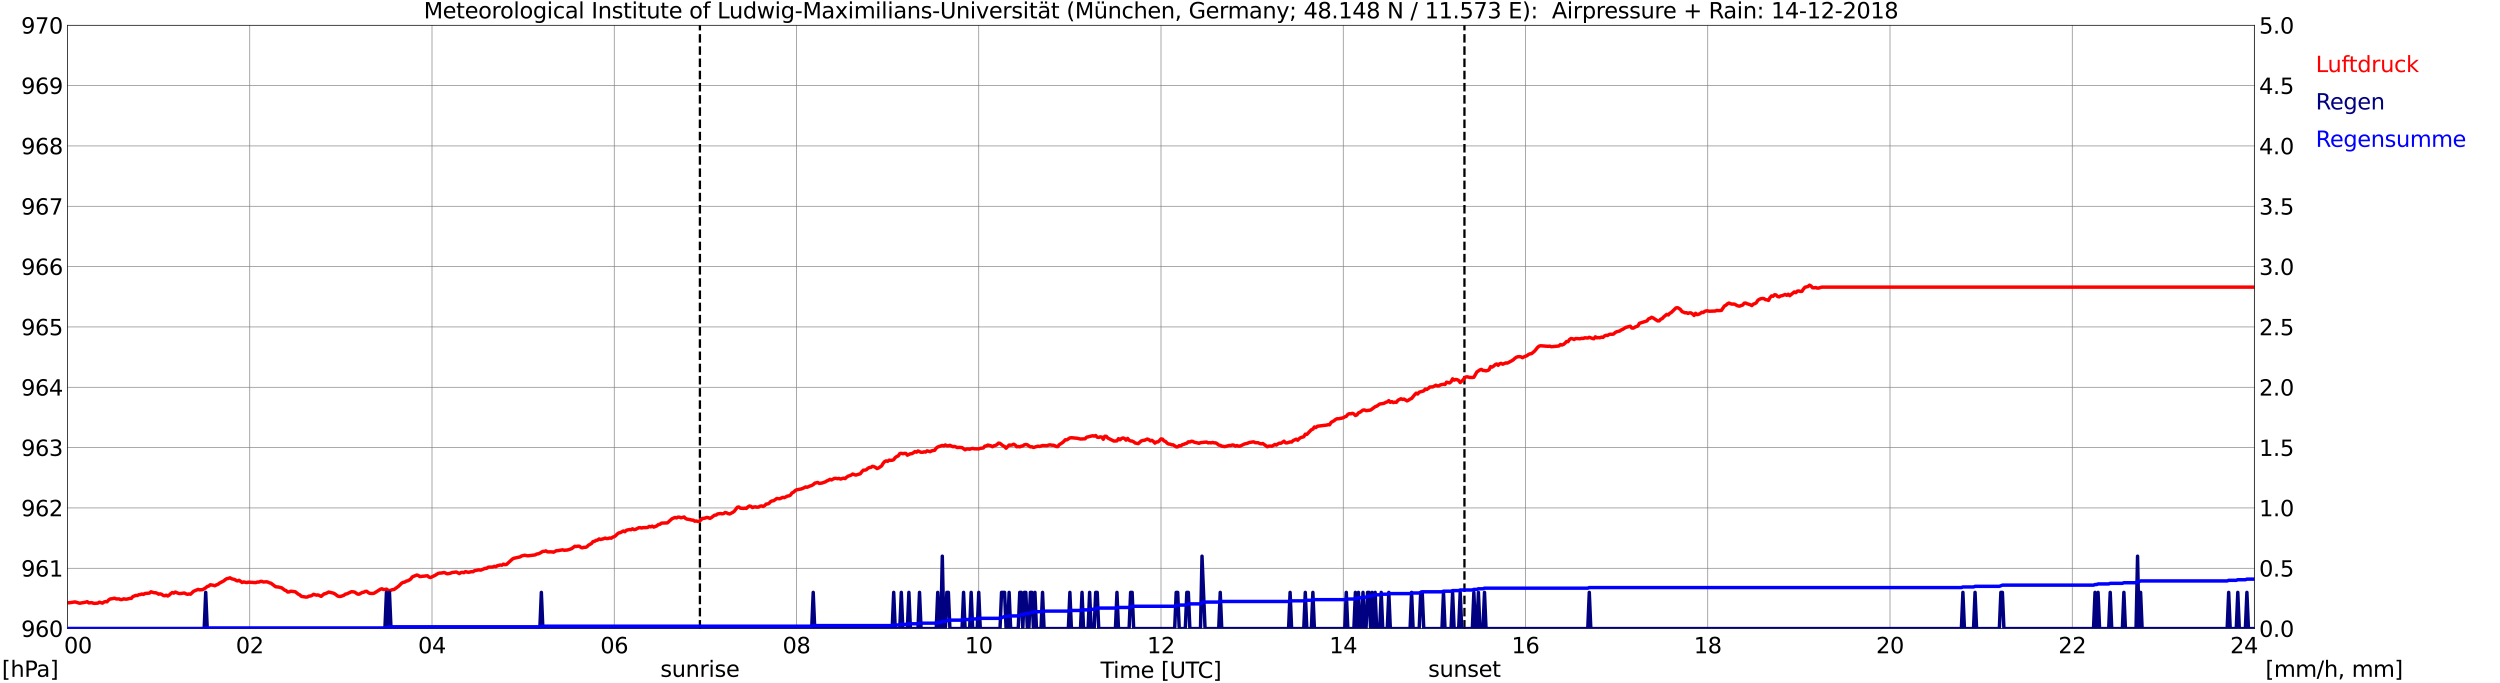 <?xml version="1.0" encoding="utf-8" standalone="no"?>
<!DOCTYPE svg PUBLIC "-//W3C//DTD SVG 1.1//EN"
  "http://www.w3.org/Graphics/SVG/1.1/DTD/svg11.dtd">
<svg xmlns:xlink="http://www.w3.org/1999/xlink" width="1085.4pt" height="296.64pt" viewBox="0 0 1085.4 296.64" xmlns="http://www.w3.org/2000/svg" version="1.1">
 <defs>
  <style type="text/css">*{stroke-linejoin: round; stroke-linecap: butt}</style>
 </defs>
 <g id="figure_1">
  <g id="patch_1">
   <path d="M 0 296.64 
L 1085.4 296.64 
L 1085.4 0 
L 0 0 
z
" style="fill: #ffffff"/>
  </g>
  <g id="axes_1">
   <g id="patch_2">
    <path d="M 29.306 272.909 
L 978.814 272.909 
L 978.814 10.976 
L 29.306 10.976 
z
" style="fill: #ffffff"/>
   </g>
   <g id="patch_3">
    <path d="M 978.814 272.909 
L 978.814 272.909 
L 978.814 10.976 
L 978.814 10.976 
z
" clip-path="url(#p08d4e331f2)" style="fill: #d3d3d3; opacity: 0.25; stroke: #d3d3d3; stroke-linejoin: miter"/>
   </g>
   <g id="matplotlib.axis_1">
    <g id="xtick_1">
     <g id="line2d_1">
      <path d="M 29.306 272.909 
L 29.306 10.976 
" clip-path="url(#p08d4e331f2)" style="fill: none; stroke: #808080; stroke-width: 0.3; stroke-linecap: square"/>
     </g>
     <g id="line2d_2"/>
     <g id="text_1">
      <!--    00 -->
      <g transform="translate(18.733 283.627) scale(0.095 -0.095)">
       <defs>
        <path id="DejaVuSans-20" transform="scale(0.016)"/>
        <path id="DejaVuSans-30" d="M 2034 4250 
Q 1547 4250 1301 3770 
Q 1056 3291 1056 2328 
Q 1056 1369 1301 889 
Q 1547 409 2034 409 
Q 2525 409 2770 889 
Q 3016 1369 3016 2328 
Q 3016 3291 2770 3770 
Q 2525 4250 2034 4250 
z
M 2034 4750 
Q 2819 4750 3233 4129 
Q 3647 3509 3647 2328 
Q 3647 1150 3233 529 
Q 2819 -91 2034 -91 
Q 1250 -91 836 529 
Q 422 1150 422 2328 
Q 422 3509 836 4129 
Q 1250 4750 2034 4750 
z
" transform="scale(0.016)"/>
       </defs>
       <use xlink:href="#DejaVuSans-20"/>
       <use xlink:href="#DejaVuSans-20" transform="translate(31.787 0)"/>
       <use xlink:href="#DejaVuSans-20" transform="translate(63.574 0)"/>
       <use xlink:href="#DejaVuSans-30" transform="translate(95.361 0)"/>
       <use xlink:href="#DejaVuSans-30" transform="translate(158.984 0)"/>
      </g>
     </g>
    </g>
    <g id="xtick_2">
     <g id="line2d_3">
      <path d="M 108.431 272.909 
L 108.431 10.976 
" clip-path="url(#p08d4e331f2)" style="fill: none; stroke: #808080; stroke-width: 0.3; stroke-linecap: square"/>
     </g>
     <g id="line2d_4"/>
     <g id="text_2">
      <!-- 02 -->
      <g transform="translate(102.387 283.627) scale(0.095 -0.095)">
       <defs>
        <path id="DejaVuSans-32" d="M 1228 531 
L 3431 531 
L 3431 0 
L 469 0 
L 469 531 
Q 828 903 1448 1529 
Q 2069 2156 2228 2338 
Q 2531 2678 2651 2914 
Q 2772 3150 2772 3378 
Q 2772 3750 2511 3984 
Q 2250 4219 1831 4219 
Q 1534 4219 1204 4116 
Q 875 4013 500 3803 
L 500 4441 
Q 881 4594 1212 4672 
Q 1544 4750 1819 4750 
Q 2544 4750 2975 4387 
Q 3406 4025 3406 3419 
Q 3406 3131 3298 2873 
Q 3191 2616 2906 2266 
Q 2828 2175 2409 1742 
Q 1991 1309 1228 531 
z
" transform="scale(0.016)"/>
       </defs>
       <use xlink:href="#DejaVuSans-30"/>
       <use xlink:href="#DejaVuSans-32" transform="translate(63.623 0)"/>
      </g>
     </g>
    </g>
    <g id="xtick_3">
     <g id="line2d_5">
      <path d="M 187.557 272.909 
L 187.557 10.976 
" clip-path="url(#p08d4e331f2)" style="fill: none; stroke: #808080; stroke-width: 0.3; stroke-linecap: square"/>
     </g>
     <g id="line2d_6"/>
     <g id="text_3">
      <!-- 04 -->
      <g transform="translate(181.513 283.627) scale(0.095 -0.095)">
       <defs>
        <path id="DejaVuSans-34" d="M 2419 4116 
L 825 1625 
L 2419 1625 
L 2419 4116 
z
M 2253 4666 
L 3047 4666 
L 3047 1625 
L 3713 1625 
L 3713 1100 
L 3047 1100 
L 3047 0 
L 2419 0 
L 2419 1100 
L 313 1100 
L 313 1709 
L 2253 4666 
z
" transform="scale(0.016)"/>
       </defs>
       <use xlink:href="#DejaVuSans-30"/>
       <use xlink:href="#DejaVuSans-34" transform="translate(63.623 0)"/>
      </g>
     </g>
    </g>
    <g id="xtick_4">
     <g id="line2d_7">
      <path d="M 266.683 272.909 
L 266.683 10.976 
" clip-path="url(#p08d4e331f2)" style="fill: none; stroke: #808080; stroke-width: 0.3; stroke-linecap: square"/>
     </g>
     <g id="line2d_8"/>
     <g id="text_4">
      <!-- 06 -->
      <g transform="translate(260.638 283.627) scale(0.095 -0.095)">
       <defs>
        <path id="DejaVuSans-36" d="M 2113 2584 
Q 1688 2584 1439 2293 
Q 1191 2003 1191 1497 
Q 1191 994 1439 701 
Q 1688 409 2113 409 
Q 2538 409 2786 701 
Q 3034 994 3034 1497 
Q 3034 2003 2786 2293 
Q 2538 2584 2113 2584 
z
M 3366 4563 
L 3366 3988 
Q 3128 4100 2886 4159 
Q 2644 4219 2406 4219 
Q 1781 4219 1451 3797 
Q 1122 3375 1075 2522 
Q 1259 2794 1537 2939 
Q 1816 3084 2150 3084 
Q 2853 3084 3261 2657 
Q 3669 2231 3669 1497 
Q 3669 778 3244 343 
Q 2819 -91 2113 -91 
Q 1303 -91 875 529 
Q 447 1150 447 2328 
Q 447 3434 972 4092 
Q 1497 4750 2381 4750 
Q 2619 4750 2861 4703 
Q 3103 4656 3366 4563 
z
" transform="scale(0.016)"/>
       </defs>
       <use xlink:href="#DejaVuSans-30"/>
       <use xlink:href="#DejaVuSans-36" transform="translate(63.623 0)"/>
      </g>
     </g>
    </g>
    <g id="xtick_5">
     <g id="line2d_9">
      <path d="M 345.808 272.909 
L 345.808 10.976 
" clip-path="url(#p08d4e331f2)" style="fill: none; stroke: #808080; stroke-width: 0.3; stroke-linecap: square"/>
     </g>
     <g id="line2d_10"/>
     <g id="text_5">
      <!-- 08 -->
      <g transform="translate(339.764 283.627) scale(0.095 -0.095)">
       <defs>
        <path id="DejaVuSans-38" d="M 2034 2216 
Q 1584 2216 1326 1975 
Q 1069 1734 1069 1313 
Q 1069 891 1326 650 
Q 1584 409 2034 409 
Q 2484 409 2743 651 
Q 3003 894 3003 1313 
Q 3003 1734 2745 1975 
Q 2488 2216 2034 2216 
z
M 1403 2484 
Q 997 2584 770 2862 
Q 544 3141 544 3541 
Q 544 4100 942 4425 
Q 1341 4750 2034 4750 
Q 2731 4750 3128 4425 
Q 3525 4100 3525 3541 
Q 3525 3141 3298 2862 
Q 3072 2584 2669 2484 
Q 3125 2378 3379 2068 
Q 3634 1759 3634 1313 
Q 3634 634 3220 271 
Q 2806 -91 2034 -91 
Q 1263 -91 848 271 
Q 434 634 434 1313 
Q 434 1759 690 2068 
Q 947 2378 1403 2484 
z
M 1172 3481 
Q 1172 3119 1398 2916 
Q 1625 2713 2034 2713 
Q 2441 2713 2670 2916 
Q 2900 3119 2900 3481 
Q 2900 3844 2670 4047 
Q 2441 4250 2034 4250 
Q 1625 4250 1398 4047 
Q 1172 3844 1172 3481 
z
" transform="scale(0.016)"/>
       </defs>
       <use xlink:href="#DejaVuSans-30"/>
       <use xlink:href="#DejaVuSans-38" transform="translate(63.623 0)"/>
      </g>
     </g>
    </g>
    <g id="xtick_6">
     <g id="line2d_11">
      <path d="M 424.934 272.909 
L 424.934 10.976 
" clip-path="url(#p08d4e331f2)" style="fill: none; stroke: #808080; stroke-width: 0.3; stroke-linecap: square"/>
     </g>
     <g id="line2d_12"/>
     <g id="text_6">
      <!-- 10 -->
      <g transform="translate(418.89 283.627) scale(0.095 -0.095)">
       <defs>
        <path id="DejaVuSans-31" d="M 794 531 
L 1825 531 
L 1825 4091 
L 703 3866 
L 703 4441 
L 1819 4666 
L 2450 4666 
L 2450 531 
L 3481 531 
L 3481 0 
L 794 0 
L 794 531 
z
" transform="scale(0.016)"/>
       </defs>
       <use xlink:href="#DejaVuSans-31"/>
       <use xlink:href="#DejaVuSans-30" transform="translate(63.623 0)"/>
      </g>
     </g>
    </g>
    <g id="xtick_7">
     <g id="line2d_13">
      <path d="M 504.06 272.909 
L 504.06 10.976 
" clip-path="url(#p08d4e331f2)" style="fill: none; stroke: #808080; stroke-width: 0.3; stroke-linecap: square"/>
     </g>
     <g id="line2d_14"/>
     <g id="text_7">
      <!-- 12 -->
      <g transform="translate(498.015 283.627) scale(0.095 -0.095)">
       <use xlink:href="#DejaVuSans-31"/>
       <use xlink:href="#DejaVuSans-32" transform="translate(63.623 0)"/>
      </g>
     </g>
    </g>
    <g id="xtick_8">
     <g id="line2d_15">
      <path d="M 583.185 272.909 
L 583.185 10.976 
" clip-path="url(#p08d4e331f2)" style="fill: none; stroke: #808080; stroke-width: 0.3; stroke-linecap: square"/>
     </g>
     <g id="line2d_16"/>
     <g id="text_8">
      <!-- 14 -->
      <g transform="translate(577.141 283.627) scale(0.095 -0.095)">
       <use xlink:href="#DejaVuSans-31"/>
       <use xlink:href="#DejaVuSans-34" transform="translate(63.623 0)"/>
      </g>
     </g>
    </g>
    <g id="xtick_9">
     <g id="line2d_17">
      <path d="M 662.311 272.909 
L 662.311 10.976 
" clip-path="url(#p08d4e331f2)" style="fill: none; stroke: #808080; stroke-width: 0.3; stroke-linecap: square"/>
     </g>
     <g id="line2d_18"/>
     <g id="text_9">
      <!-- 16 -->
      <g transform="translate(656.267 283.627) scale(0.095 -0.095)">
       <use xlink:href="#DejaVuSans-31"/>
       <use xlink:href="#DejaVuSans-36" transform="translate(63.623 0)"/>
      </g>
     </g>
    </g>
    <g id="xtick_10">
     <g id="line2d_19">
      <path d="M 741.437 272.909 
L 741.437 10.976 
" clip-path="url(#p08d4e331f2)" style="fill: none; stroke: #808080; stroke-width: 0.3; stroke-linecap: square"/>
     </g>
     <g id="line2d_20"/>
     <g id="text_10">
      <!-- 18 -->
      <g transform="translate(735.392 283.627) scale(0.095 -0.095)">
       <use xlink:href="#DejaVuSans-31"/>
       <use xlink:href="#DejaVuSans-38" transform="translate(63.623 0)"/>
      </g>
     </g>
    </g>
    <g id="xtick_11">
     <g id="line2d_21">
      <path d="M 820.562 272.909 
L 820.562 10.976 
" clip-path="url(#p08d4e331f2)" style="fill: none; stroke: #808080; stroke-width: 0.3; stroke-linecap: square"/>
     </g>
     <g id="line2d_22"/>
     <g id="text_11">
      <!-- 20 -->
      <g transform="translate(814.518 283.627) scale(0.095 -0.095)">
       <use xlink:href="#DejaVuSans-32"/>
       <use xlink:href="#DejaVuSans-30" transform="translate(63.623 0)"/>
      </g>
     </g>
    </g>
    <g id="xtick_12">
     <g id="line2d_23">
      <path d="M 899.688 272.909 
L 899.688 10.976 
" clip-path="url(#p08d4e331f2)" style="fill: none; stroke: #808080; stroke-width: 0.3; stroke-linecap: square"/>
     </g>
     <g id="line2d_24"/>
     <g id="text_12">
      <!-- 22 -->
      <g transform="translate(893.644 283.627) scale(0.095 -0.095)">
       <use xlink:href="#DejaVuSans-32"/>
       <use xlink:href="#DejaVuSans-32" transform="translate(63.623 0)"/>
      </g>
     </g>
    </g>
    <g id="xtick_13">
     <g id="line2d_25">
      <path d="M 978.814 272.909 
L 978.814 10.976 
" clip-path="url(#p08d4e331f2)" style="fill: none; stroke: #808080; stroke-width: 0.3; stroke-linecap: square"/>
     </g>
     <g id="line2d_26"/>
     <g id="text_13">
      <!-- 24    -->
      <g transform="translate(968.241 283.627) scale(0.095 -0.095)">
       <use xlink:href="#DejaVuSans-32"/>
       <use xlink:href="#DejaVuSans-34" transform="translate(63.623 0)"/>
       <use xlink:href="#DejaVuSans-20" transform="translate(127.246 0)"/>
       <use xlink:href="#DejaVuSans-20" transform="translate(159.033 0)"/>
       <use xlink:href="#DejaVuSans-20" transform="translate(190.82 0)"/>
      </g>
     </g>
    </g>
    <g id="text_14">
     <!-- Time [UTC] -->
     <g transform="translate(477.806 294.322) scale(0.095 -0.095)">
      <defs>
       <path id="DejaVuSans-54" d="M -19 4666 
L 3928 4666 
L 3928 4134 
L 2272 4134 
L 2272 0 
L 1638 0 
L 1638 4134 
L -19 4134 
L -19 4666 
z
" transform="scale(0.016)"/>
       <path id="DejaVuSans-69" d="M 603 3500 
L 1178 3500 
L 1178 0 
L 603 0 
L 603 3500 
z
M 603 4863 
L 1178 4863 
L 1178 4134 
L 603 4134 
L 603 4863 
z
" transform="scale(0.016)"/>
       <path id="DejaVuSans-6d" d="M 3328 2828 
Q 3544 3216 3844 3400 
Q 4144 3584 4550 3584 
Q 5097 3584 5394 3201 
Q 5691 2819 5691 2113 
L 5691 0 
L 5113 0 
L 5113 2094 
Q 5113 2597 4934 2840 
Q 4756 3084 4391 3084 
Q 3944 3084 3684 2787 
Q 3425 2491 3425 1978 
L 3425 0 
L 2847 0 
L 2847 2094 
Q 2847 2600 2669 2842 
Q 2491 3084 2119 3084 
Q 1678 3084 1418 2786 
Q 1159 2488 1159 1978 
L 1159 0 
L 581 0 
L 581 3500 
L 1159 3500 
L 1159 2956 
Q 1356 3278 1631 3431 
Q 1906 3584 2284 3584 
Q 2666 3584 2933 3390 
Q 3200 3197 3328 2828 
z
" transform="scale(0.016)"/>
       <path id="DejaVuSans-65" d="M 3597 1894 
L 3597 1613 
L 953 1613 
Q 991 1019 1311 708 
Q 1631 397 2203 397 
Q 2534 397 2845 478 
Q 3156 559 3463 722 
L 3463 178 
Q 3153 47 2828 -22 
Q 2503 -91 2169 -91 
Q 1331 -91 842 396 
Q 353 884 353 1716 
Q 353 2575 817 3079 
Q 1281 3584 2069 3584 
Q 2775 3584 3186 3129 
Q 3597 2675 3597 1894 
z
M 3022 2063 
Q 3016 2534 2758 2815 
Q 2500 3097 2075 3097 
Q 1594 3097 1305 2825 
Q 1016 2553 972 2059 
L 3022 2063 
z
" transform="scale(0.016)"/>
       <path id="DejaVuSans-5b" d="M 550 4863 
L 1875 4863 
L 1875 4416 
L 1125 4416 
L 1125 -397 
L 1875 -397 
L 1875 -844 
L 550 -844 
L 550 4863 
z
" transform="scale(0.016)"/>
       <path id="DejaVuSans-55" d="M 556 4666 
L 1191 4666 
L 1191 1831 
Q 1191 1081 1462 751 
Q 1734 422 2344 422 
Q 2950 422 3222 751 
Q 3494 1081 3494 1831 
L 3494 4666 
L 4128 4666 
L 4128 1753 
Q 4128 841 3676 375 
Q 3225 -91 2344 -91 
Q 1459 -91 1007 375 
Q 556 841 556 1753 
L 556 4666 
z
" transform="scale(0.016)"/>
       <path id="DejaVuSans-43" d="M 4122 4306 
L 4122 3641 
Q 3803 3938 3442 4084 
Q 3081 4231 2675 4231 
Q 1875 4231 1450 3742 
Q 1025 3253 1025 2328 
Q 1025 1406 1450 917 
Q 1875 428 2675 428 
Q 3081 428 3442 575 
Q 3803 722 4122 1019 
L 4122 359 
Q 3791 134 3420 21 
Q 3050 -91 2638 -91 
Q 1578 -91 968 557 
Q 359 1206 359 2328 
Q 359 3453 968 4101 
Q 1578 4750 2638 4750 
Q 3056 4750 3426 4639 
Q 3797 4528 4122 4306 
z
" transform="scale(0.016)"/>
       <path id="DejaVuSans-5d" d="M 1947 4863 
L 1947 -844 
L 622 -844 
L 622 -397 
L 1369 -397 
L 1369 4416 
L 622 4416 
L 622 4863 
L 1947 4863 
z
" transform="scale(0.016)"/>
      </defs>
      <use xlink:href="#DejaVuSans-54"/>
      <use xlink:href="#DejaVuSans-69" transform="translate(57.959 0)"/>
      <use xlink:href="#DejaVuSans-6d" transform="translate(85.742 0)"/>
      <use xlink:href="#DejaVuSans-65" transform="translate(183.154 0)"/>
      <use xlink:href="#DejaVuSans-20" transform="translate(244.678 0)"/>
      <use xlink:href="#DejaVuSans-5b" transform="translate(276.465 0)"/>
      <use xlink:href="#DejaVuSans-55" transform="translate(315.479 0)"/>
      <use xlink:href="#DejaVuSans-54" transform="translate(388.672 0)"/>
      <use xlink:href="#DejaVuSans-43" transform="translate(443.881 0)"/>
      <use xlink:href="#DejaVuSans-5d" transform="translate(513.705 0)"/>
     </g>
    </g>
   </g>
   <g id="matplotlib.axis_2">
    <g id="ytick_1">
     <g id="line2d_27">
      <path d="M 29.306 272.909 
L 978.814 272.909 
" clip-path="url(#p08d4e331f2)" style="fill: none; stroke: #808080; stroke-width: 0.3; stroke-linecap: square"/>
     </g>
     <g id="line2d_28"/>
     <g id="text_15">
      <!-- 960 -->
      <g transform="translate(9.173 276.518) scale(0.095 -0.095)">
       <defs>
        <path id="DejaVuSans-39" d="M 703 97 
L 703 672 
Q 941 559 1184 500 
Q 1428 441 1663 441 
Q 2288 441 2617 861 
Q 2947 1281 2994 2138 
Q 2813 1869 2534 1725 
Q 2256 1581 1919 1581 
Q 1219 1581 811 2004 
Q 403 2428 403 3163 
Q 403 3881 828 4315 
Q 1253 4750 1959 4750 
Q 2769 4750 3195 4129 
Q 3622 3509 3622 2328 
Q 3622 1225 3098 567 
Q 2575 -91 1691 -91 
Q 1453 -91 1209 -44 
Q 966 3 703 97 
z
M 1959 2075 
Q 2384 2075 2632 2365 
Q 2881 2656 2881 3163 
Q 2881 3666 2632 3958 
Q 2384 4250 1959 4250 
Q 1534 4250 1286 3958 
Q 1038 3666 1038 3163 
Q 1038 2656 1286 2365 
Q 1534 2075 1959 2075 
z
" transform="scale(0.016)"/>
       </defs>
       <use xlink:href="#DejaVuSans-39"/>
       <use xlink:href="#DejaVuSans-36" transform="translate(63.623 0)"/>
       <use xlink:href="#DejaVuSans-30" transform="translate(127.246 0)"/>
      </g>
     </g>
    </g>
    <g id="ytick_2">
     <g id="line2d_29">
      <path d="M 29.306 246.715 
L 978.814 246.715 
" clip-path="url(#p08d4e331f2)" style="fill: none; stroke: #808080; stroke-width: 0.3; stroke-linecap: square"/>
     </g>
     <g id="line2d_30"/>
     <g id="text_16">
      <!-- 961 -->
      <g transform="translate(9.173 250.325) scale(0.095 -0.095)">
       <use xlink:href="#DejaVuSans-39"/>
       <use xlink:href="#DejaVuSans-36" transform="translate(63.623 0)"/>
       <use xlink:href="#DejaVuSans-31" transform="translate(127.246 0)"/>
      </g>
     </g>
    </g>
    <g id="ytick_3">
     <g id="line2d_31">
      <path d="M 29.306 220.522 
L 978.814 220.522 
" clip-path="url(#p08d4e331f2)" style="fill: none; stroke: #808080; stroke-width: 0.3; stroke-linecap: square"/>
     </g>
     <g id="line2d_32"/>
     <g id="text_17">
      <!-- 962 -->
      <g transform="translate(9.173 224.131) scale(0.095 -0.095)">
       <use xlink:href="#DejaVuSans-39"/>
       <use xlink:href="#DejaVuSans-36" transform="translate(63.623 0)"/>
       <use xlink:href="#DejaVuSans-32" transform="translate(127.246 0)"/>
      </g>
     </g>
    </g>
    <g id="ytick_4">
     <g id="line2d_33">
      <path d="M 29.306 194.329 
L 978.814 194.329 
" clip-path="url(#p08d4e331f2)" style="fill: none; stroke: #808080; stroke-width: 0.3; stroke-linecap: square"/>
     </g>
     <g id="line2d_34"/>
     <g id="text_18">
      <!-- 963 -->
      <g transform="translate(9.173 197.938) scale(0.095 -0.095)">
       <defs>
        <path id="DejaVuSans-33" d="M 2597 2516 
Q 3050 2419 3304 2112 
Q 3559 1806 3559 1356 
Q 3559 666 3084 287 
Q 2609 -91 1734 -91 
Q 1441 -91 1130 -33 
Q 819 25 488 141 
L 488 750 
Q 750 597 1062 519 
Q 1375 441 1716 441 
Q 2309 441 2620 675 
Q 2931 909 2931 1356 
Q 2931 1769 2642 2001 
Q 2353 2234 1838 2234 
L 1294 2234 
L 1294 2753 
L 1863 2753 
Q 2328 2753 2575 2939 
Q 2822 3125 2822 3475 
Q 2822 3834 2567 4026 
Q 2313 4219 1838 4219 
Q 1578 4219 1281 4162 
Q 984 4106 628 3988 
L 628 4550 
Q 988 4650 1302 4700 
Q 1616 4750 1894 4750 
Q 2613 4750 3031 4423 
Q 3450 4097 3450 3541 
Q 3450 3153 3228 2886 
Q 3006 2619 2597 2516 
z
" transform="scale(0.016)"/>
       </defs>
       <use xlink:href="#DejaVuSans-39"/>
       <use xlink:href="#DejaVuSans-36" transform="translate(63.623 0)"/>
       <use xlink:href="#DejaVuSans-33" transform="translate(127.246 0)"/>
      </g>
     </g>
    </g>
    <g id="ytick_5">
     <g id="line2d_35">
      <path d="M 29.306 168.136 
L 978.814 168.136 
" clip-path="url(#p08d4e331f2)" style="fill: none; stroke: #808080; stroke-width: 0.3; stroke-linecap: square"/>
     </g>
     <g id="line2d_36"/>
     <g id="text_19">
      <!-- 964 -->
      <g transform="translate(9.173 171.745) scale(0.095 -0.095)">
       <use xlink:href="#DejaVuSans-39"/>
       <use xlink:href="#DejaVuSans-36" transform="translate(63.623 0)"/>
       <use xlink:href="#DejaVuSans-34" transform="translate(127.246 0)"/>
      </g>
     </g>
    </g>
    <g id="ytick_6">
     <g id="line2d_37">
      <path d="M 29.306 141.942 
L 978.814 141.942 
" clip-path="url(#p08d4e331f2)" style="fill: none; stroke: #808080; stroke-width: 0.3; stroke-linecap: square"/>
     </g>
     <g id="line2d_38"/>
     <g id="text_20">
      <!-- 965 -->
      <g transform="translate(9.173 145.551) scale(0.095 -0.095)">
       <defs>
        <path id="DejaVuSans-35" d="M 691 4666 
L 3169 4666 
L 3169 4134 
L 1269 4134 
L 1269 2991 
Q 1406 3038 1543 3061 
Q 1681 3084 1819 3084 
Q 2600 3084 3056 2656 
Q 3513 2228 3513 1497 
Q 3513 744 3044 326 
Q 2575 -91 1722 -91 
Q 1428 -91 1123 -41 
Q 819 9 494 109 
L 494 744 
Q 775 591 1075 516 
Q 1375 441 1709 441 
Q 2250 441 2565 725 
Q 2881 1009 2881 1497 
Q 2881 1984 2565 2268 
Q 2250 2553 1709 2553 
Q 1456 2553 1204 2497 
Q 953 2441 691 2322 
L 691 4666 
z
" transform="scale(0.016)"/>
       </defs>
       <use xlink:href="#DejaVuSans-39"/>
       <use xlink:href="#DejaVuSans-36" transform="translate(63.623 0)"/>
       <use xlink:href="#DejaVuSans-35" transform="translate(127.246 0)"/>
      </g>
     </g>
    </g>
    <g id="ytick_7">
     <g id="line2d_39">
      <path d="M 29.306 115.749 
L 978.814 115.749 
" clip-path="url(#p08d4e331f2)" style="fill: none; stroke: #808080; stroke-width: 0.3; stroke-linecap: square"/>
     </g>
     <g id="line2d_40"/>
     <g id="text_21">
      <!-- 966 -->
      <g transform="translate(9.173 119.358) scale(0.095 -0.095)">
       <use xlink:href="#DejaVuSans-39"/>
       <use xlink:href="#DejaVuSans-36" transform="translate(63.623 0)"/>
       <use xlink:href="#DejaVuSans-36" transform="translate(127.246 0)"/>
      </g>
     </g>
    </g>
    <g id="ytick_8">
     <g id="line2d_41">
      <path d="M 29.306 89.556 
L 978.814 89.556 
" clip-path="url(#p08d4e331f2)" style="fill: none; stroke: #808080; stroke-width: 0.3; stroke-linecap: square"/>
     </g>
     <g id="line2d_42"/>
     <g id="text_22">
      <!-- 967 -->
      <g transform="translate(9.173 93.165) scale(0.095 -0.095)">
       <defs>
        <path id="DejaVuSans-37" d="M 525 4666 
L 3525 4666 
L 3525 4397 
L 1831 0 
L 1172 0 
L 2766 4134 
L 525 4134 
L 525 4666 
z
" transform="scale(0.016)"/>
       </defs>
       <use xlink:href="#DejaVuSans-39"/>
       <use xlink:href="#DejaVuSans-36" transform="translate(63.623 0)"/>
       <use xlink:href="#DejaVuSans-37" transform="translate(127.246 0)"/>
      </g>
     </g>
    </g>
    <g id="ytick_9">
     <g id="line2d_43">
      <path d="M 29.306 63.362 
L 978.814 63.362 
" clip-path="url(#p08d4e331f2)" style="fill: none; stroke: #808080; stroke-width: 0.3; stroke-linecap: square"/>
     </g>
     <g id="line2d_44"/>
     <g id="text_23">
      <!-- 968 -->
      <g transform="translate(9.173 66.972) scale(0.095 -0.095)">
       <use xlink:href="#DejaVuSans-39"/>
       <use xlink:href="#DejaVuSans-36" transform="translate(63.623 0)"/>
       <use xlink:href="#DejaVuSans-38" transform="translate(127.246 0)"/>
      </g>
     </g>
    </g>
    <g id="ytick_10">
     <g id="line2d_45">
      <path d="M 29.306 37.169 
L 978.814 37.169 
" clip-path="url(#p08d4e331f2)" style="fill: none; stroke: #808080; stroke-width: 0.3; stroke-linecap: square"/>
     </g>
     <g id="line2d_46"/>
     <g id="text_24">
      <!-- 969 -->
      <g transform="translate(9.173 40.778) scale(0.095 -0.095)">
       <use xlink:href="#DejaVuSans-39"/>
       <use xlink:href="#DejaVuSans-36" transform="translate(63.623 0)"/>
       <use xlink:href="#DejaVuSans-39" transform="translate(127.246 0)"/>
      </g>
     </g>
    </g>
    <g id="ytick_11">
     <g id="line2d_47">
      <path d="M 29.306 10.976 
L 978.814 10.976 
" clip-path="url(#p08d4e331f2)" style="fill: none; stroke: #808080; stroke-width: 0.3; stroke-linecap: square"/>
     </g>
     <g id="line2d_48"/>
     <g id="text_25">
      <!-- 970 -->
      <g transform="translate(9.173 14.585) scale(0.095 -0.095)">
       <use xlink:href="#DejaVuSans-39"/>
       <use xlink:href="#DejaVuSans-37" transform="translate(63.623 0)"/>
       <use xlink:href="#DejaVuSans-30" transform="translate(127.246 0)"/>
      </g>
     </g>
    </g>
   </g>
   <g id="line2d_49">
    <path d="M 303.872 272.909 
L 303.872 10.976 
" clip-path="url(#p08d4e331f2)" style="fill: none; stroke-dasharray: 3.7,1.6; stroke-dashoffset: 0; stroke: #000000"/>
   </g>
   <g id="line2d_50">
    <path d="M 635.804 272.909 
L 635.804 10.976 
" clip-path="url(#p08d4e331f2)" style="fill: none; stroke-dasharray: 3.7,1.6; stroke-dashoffset: 0; stroke: #000000"/>
   </g>
   <g id="line2d_51">
    <path d="M 29.306 261.646 
L 29.965 261.711 
L 32.603 261.331 
L 34.581 261.908 
L 37.218 261.436 
L 37.878 261.227 
L 38.537 261.75 
L 39.856 261.646 
L 40.515 261.908 
L 41.175 261.96 
L 42.493 261.855 
L 43.153 261.436 
L 44.472 261.855 
L 45.131 261.384 
L 45.79 261.174 
L 46.45 261.279 
L 47.109 260.546 
L 47.768 260.074 
L 49.087 259.865 
L 49.747 259.707 
L 50.406 260.022 
L 51.725 260.022 
L 52.384 260.336 
L 53.043 260.284 
L 53.703 259.969 
L 54.362 260.126 
L 55.022 260.126 
L 56.34 259.812 
L 57 259.812 
L 57.659 259.026 
L 58.978 258.502 
L 59.637 258.555 
L 60.297 258.188 
L 60.956 258.136 
L 61.615 257.874 
L 62.275 258.083 
L 62.934 257.664 
L 64.912 257.507 
L 65.572 256.931 
L 66.89 257.35 
L 67.55 257.35 
L 68.209 257.56 
L 68.869 257.979 
L 69.528 257.821 
L 70.187 258.031 
L 70.847 258.502 
L 71.506 258.66 
L 72.166 258.398 
L 72.825 258.764 
L 73.484 258.345 
L 74.144 257.717 
L 74.803 257.245 
L 75.462 257.507 
L 76.122 257.036 
L 77.441 257.612 
L 78.1 257.717 
L 80.078 257.455 
L 80.737 257.821 
L 81.397 258.031 
L 82.056 257.874 
L 82.716 257.979 
L 84.034 256.721 
L 86.013 255.883 
L 86.672 256.093 
L 87.991 255.988 
L 89.309 255.202 
L 89.969 254.626 
L 90.628 254.469 
L 91.288 253.892 
L 92.606 254.102 
L 93.266 254.312 
L 93.925 253.945 
L 94.584 253.735 
L 95.244 253.211 
L 97.222 252.164 
L 97.881 251.587 
L 98.541 251.221 
L 99.2 251.116 
L 99.86 250.854 
L 100.519 251.273 
L 101.838 251.587 
L 102.497 252.007 
L 103.156 252.216 
L 103.816 251.954 
L 105.135 252.897 
L 105.794 252.635 
L 107.113 252.949 
L 107.772 252.74 
L 111.069 252.949 
L 111.728 252.688 
L 112.388 252.74 
L 113.047 252.426 
L 113.707 252.426 
L 114.366 252.688 
L 115.685 252.583 
L 116.344 252.74 
L 117.003 253.054 
L 117.663 253.211 
L 119.641 254.731 
L 120.96 254.888 
L 122.278 255.202 
L 123.597 256.197 
L 124.257 256.459 
L 124.916 257.036 
L 125.575 256.983 
L 126.235 256.669 
L 128.213 256.931 
L 129.532 257.979 
L 130.191 258.293 
L 130.85 258.922 
L 132.829 259.236 
L 133.488 259.184 
L 134.147 258.817 
L 134.807 258.764 
L 135.466 258.502 
L 136.125 258.031 
L 137.444 258.398 
L 138.104 258.293 
L 139.422 258.922 
L 140.741 257.821 
L 141.4 257.717 
L 142.719 257.036 
L 144.038 257.35 
L 144.697 257.507 
L 145.357 257.821 
L 146.676 258.817 
L 147.335 258.974 
L 147.994 258.922 
L 149.313 258.45 
L 149.972 257.926 
L 150.632 257.821 
L 152.61 256.878 
L 153.929 257.036 
L 155.247 257.926 
L 155.907 257.979 
L 157.226 257.245 
L 157.885 257.14 
L 158.544 256.774 
L 159.204 256.721 
L 159.863 257.245 
L 160.523 257.612 
L 161.841 257.664 
L 162.501 257.507 
L 165.138 255.831 
L 165.798 255.621 
L 166.457 255.936 
L 167.116 255.936 
L 167.776 255.778 
L 168.435 256.25 
L 169.094 256.512 
L 170.413 255.988 
L 171.073 255.936 
L 173.051 254.521 
L 174.37 253.211 
L 175.029 252.845 
L 175.688 252.74 
L 176.348 252.321 
L 177.007 252.164 
L 177.666 251.849 
L 178.326 251.378 
L 178.985 250.487 
L 180.963 249.649 
L 181.623 249.859 
L 182.282 250.33 
L 184.26 250.121 
L 185.579 249.963 
L 186.238 250.54 
L 186.898 250.749 
L 188.216 250.121 
L 188.876 249.806 
L 190.195 248.968 
L 190.854 248.811 
L 191.513 248.811 
L 192.832 248.549 
L 194.151 249.125 
L 195.47 248.916 
L 196.129 248.601 
L 198.107 248.339 
L 199.426 249.02 
L 200.085 248.601 
L 200.745 248.497 
L 201.404 248.654 
L 202.063 248.182 
L 203.382 248.497 
L 204.701 248.182 
L 205.36 248.235 
L 206.02 247.763 
L 207.998 247.397 
L 208.657 247.554 
L 210.635 246.768 
L 211.295 246.768 
L 211.954 246.244 
L 213.932 246.192 
L 214.592 245.877 
L 215.251 246.087 
L 215.91 245.615 
L 217.229 245.301 
L 217.889 245.406 
L 218.548 244.934 
L 219.207 245.144 
L 219.867 245.092 
L 222.504 242.682 
L 223.164 242.367 
L 225.801 241.791 
L 226.461 241.372 
L 227.779 241.058 
L 229.098 241.32 
L 231.736 241.005 
L 232.395 240.901 
L 233.054 240.534 
L 233.714 240.429 
L 234.373 240.167 
L 235.692 239.381 
L 236.351 239.381 
L 237.011 239.172 
L 237.67 239.591 
L 239.648 239.591 
L 240.308 239.748 
L 241.626 239.067 
L 242.286 239.067 
L 244.264 238.7 
L 244.923 238.91 
L 246.242 238.805 
L 247.561 238.438 
L 248.22 238.176 
L 249.539 237.181 
L 250.198 237.286 
L 250.858 237.129 
L 251.517 237.129 
L 252.176 237.653 
L 252.836 237.862 
L 253.495 237.6 
L 254.155 237.653 
L 254.814 237.391 
L 255.473 236.71 
L 256.792 235.976 
L 257.451 235.138 
L 258.111 235.033 
L 258.77 234.614 
L 259.43 234.509 
L 260.089 233.986 
L 260.748 234.247 
L 262.067 233.881 
L 262.726 233.619 
L 263.386 233.828 
L 264.045 233.776 
L 264.705 233.566 
L 265.364 233.671 
L 266.023 233.2 
L 266.683 232.99 
L 267.342 232.519 
L 268.002 231.838 
L 268.661 231.366 
L 269.32 231.261 
L 270.639 230.528 
L 271.298 230.842 
L 271.958 230.214 
L 273.277 229.899 
L 273.936 230.004 
L 274.595 229.585 
L 275.255 229.952 
L 275.914 229.847 
L 277.233 229.166 
L 277.892 229.061 
L 278.552 229.271 
L 279.211 229.061 
L 280.53 229.061 
L 281.189 229.009 
L 281.849 228.537 
L 282.508 228.747 
L 283.167 228.433 
L 283.827 228.852 
L 285.145 228.328 
L 285.805 227.752 
L 286.464 227.699 
L 287.124 227.123 
L 289.761 227.018 
L 291.08 225.813 
L 291.739 225.237 
L 293.058 224.661 
L 293.717 224.87 
L 294.377 224.504 
L 295.036 224.556 
L 295.696 224.818 
L 297.014 224.451 
L 297.674 225.132 
L 298.333 225.394 
L 299.652 225.604 
L 300.311 225.813 
L 300.971 225.813 
L 301.63 226.285 
L 302.289 226.18 
L 302.949 226.389 
L 303.608 226.285 
L 304.267 225.761 
L 304.927 225.08 
L 305.586 225.08 
L 306.905 224.661 
L 307.564 224.765 
L 308.224 225.08 
L 308.883 224.713 
L 310.202 223.665 
L 310.861 223.665 
L 311.521 223.142 
L 312.839 222.932 
L 313.499 223.089 
L 314.158 222.984 
L 314.818 222.513 
L 315.477 222.67 
L 316.136 222.984 
L 316.796 223.142 
L 318.114 222.46 
L 318.774 221.989 
L 320.093 220.26 
L 320.752 220.103 
L 321.411 220.627 
L 322.73 220.732 
L 323.39 220.627 
L 324.049 220.732 
L 324.708 220.103 
L 325.368 219.684 
L 326.027 219.841 
L 326.686 220.365 
L 327.346 220.103 
L 328.005 220.051 
L 328.665 220.208 
L 329.324 220.155 
L 329.983 219.789 
L 330.643 219.632 
L 331.302 219.894 
L 331.961 219.527 
L 332.621 218.846 
L 333.28 218.793 
L 333.94 218.479 
L 334.599 217.746 
L 335.258 217.484 
L 335.918 217.379 
L 337.236 216.436 
L 338.555 216.541 
L 339.874 215.912 
L 340.533 216.069 
L 341.852 215.388 
L 342.512 215.284 
L 343.171 214.969 
L 343.83 214.026 
L 344.49 213.712 
L 345.149 213.083 
L 345.808 212.664 
L 347.787 212.297 
L 348.446 212.088 
L 349.765 211.407 
L 350.424 211.564 
L 351.743 210.988 
L 352.402 210.778 
L 353.062 210.412 
L 353.721 209.783 
L 355.04 209.469 
L 355.699 209.888 
L 357.018 209.678 
L 358.337 209.207 
L 358.996 208.788 
L 359.655 208.526 
L 360.315 208.107 
L 360.974 208.368 
L 362.293 207.687 
L 362.952 207.687 
L 363.612 207.845 
L 364.271 207.687 
L 364.93 208.002 
L 366.249 207.583 
L 366.909 207.792 
L 367.568 207.164 
L 368.227 206.744 
L 369.546 206.273 
L 370.206 205.802 
L 371.524 206.273 
L 373.502 205.697 
L 374.162 204.806 
L 374.821 204.125 
L 375.481 204.125 
L 376.14 203.916 
L 376.799 203.339 
L 377.459 202.973 
L 378.118 202.92 
L 378.777 202.449 
L 379.437 202.606 
L 380.096 202.92 
L 380.756 203.444 
L 381.415 203.182 
L 382.734 202.292 
L 383.393 201.192 
L 384.053 200.406 
L 384.712 200.091 
L 385.371 200.301 
L 386.031 199.777 
L 386.69 199.882 
L 387.349 199.829 
L 388.009 199.568 
L 388.668 198.677 
L 389.328 198.205 
L 389.987 197.944 
L 390.646 196.948 
L 391.306 196.791 
L 391.965 197.001 
L 392.624 196.843 
L 393.284 196.843 
L 393.943 197.629 
L 395.262 197.001 
L 395.921 196.948 
L 396.581 196.581 
L 397.24 196.058 
L 397.899 196.32 
L 398.559 195.796 
L 399.878 196.372 
L 400.537 196.372 
L 401.196 196.162 
L 401.856 196.267 
L 402.515 195.743 
L 403.834 196.11 
L 404.493 195.743 
L 405.812 195.481 
L 406.471 194.538 
L 407.131 194.067 
L 409.109 193.386 
L 409.768 193.595 
L 410.428 193.176 
L 411.087 193.543 
L 411.746 193.543 
L 412.406 193.334 
L 413.725 193.962 
L 414.384 193.805 
L 415.703 194.329 
L 416.362 194.224 
L 417.681 194.329 
L 419 195.272 
L 419.659 194.958 
L 420.318 194.905 
L 420.978 195.062 
L 421.637 194.8 
L 422.297 194.696 
L 422.956 194.853 
L 424.934 194.905 
L 425.593 194.643 
L 426.912 194.486 
L 427.572 193.7 
L 428.231 193.595 
L 428.89 193.229 
L 430.209 193.543 
L 430.869 193.962 
L 431.528 193.543 
L 432.187 193.386 
L 432.847 193.019 
L 433.506 192.391 
L 434.165 192.495 
L 435.484 193.543 
L 436.144 193.857 
L 436.803 194.591 
L 438.122 193.229 
L 438.781 193.281 
L 439.44 193.176 
L 440.1 192.862 
L 440.759 193.229 
L 441.419 193.962 
L 442.078 193.857 
L 442.737 194.015 
L 443.397 193.7 
L 444.056 193.595 
L 444.716 193.124 
L 445.375 192.967 
L 446.034 193.124 
L 447.353 194.015 
L 448.012 193.962 
L 448.672 194.276 
L 450.65 193.7 
L 451.309 193.857 
L 452.628 193.438 
L 454.606 193.491 
L 455.266 193.229 
L 455.925 193.124 
L 456.584 193.281 
L 457.244 193.281 
L 457.903 193.491 
L 458.563 193.857 
L 459.222 193.91 
L 459.881 193.072 
L 461.2 192.233 
L 461.859 191.657 
L 462.519 190.924 
L 463.178 190.976 
L 464.497 190.138 
L 465.156 190.033 
L 467.794 190.295 
L 469.113 190.609 
L 471.091 190.505 
L 471.75 189.824 
L 474.388 189.195 
L 475.047 189.352 
L 475.706 189.09 
L 476.366 189.824 
L 477.025 189.928 
L 477.685 189.666 
L 478.344 189.771 
L 479.003 190.714 
L 479.663 189.405 
L 480.322 189.457 
L 480.981 190.19 
L 483.619 191.5 
L 484.938 191.395 
L 485.597 190.452 
L 486.256 190.924 
L 486.916 190.4 
L 487.575 190.138 
L 488.235 190.4 
L 488.894 191.081 
L 489.553 190.347 
L 490.213 191.133 
L 490.872 191.448 
L 491.532 191.5 
L 492.191 191.814 
L 492.85 192.338 
L 494.169 192.6 
L 495.488 191.448 
L 496.147 191.238 
L 496.807 191.186 
L 498.125 190.609 
L 498.785 190.871 
L 499.444 191.395 
L 500.103 191.186 
L 500.763 191.657 
L 501.422 192.391 
L 502.082 191.867 
L 502.741 191.867 
L 503.4 191.29 
L 504.06 190.557 
L 504.719 190.662 
L 505.379 191.448 
L 506.038 191.657 
L 506.697 192.391 
L 507.357 192.757 
L 508.016 192.81 
L 508.675 193.124 
L 509.335 193.124 
L 510.654 194.015 
L 511.313 194.015 
L 511.972 193.491 
L 512.632 193.595 
L 513.291 193.072 
L 513.95 192.914 
L 514.61 192.6 
L 515.269 192.443 
L 515.929 191.814 
L 516.588 191.919 
L 517.247 191.552 
L 517.907 191.657 
L 518.566 192.024 
L 519.885 192.286 
L 520.544 192.495 
L 521.204 192.181 
L 523.182 191.971 
L 523.841 191.919 
L 524.501 192.286 
L 525.16 192.181 
L 525.819 192.286 
L 526.479 192.076 
L 527.138 192.286 
L 527.797 192.286 
L 528.457 192.652 
L 529.116 193.229 
L 529.776 193.334 
L 530.435 193.7 
L 531.754 193.91 
L 533.732 193.386 
L 534.391 193.438 
L 535.051 193.176 
L 535.71 193.281 
L 536.369 193.7 
L 537.029 193.438 
L 537.688 193.7 
L 538.348 193.7 
L 540.326 192.757 
L 541.644 192.443 
L 542.304 192.129 
L 544.282 191.814 
L 544.941 192.181 
L 546.26 192.233 
L 546.919 192.548 
L 547.579 192.705 
L 548.238 192.548 
L 549.557 193.491 
L 550.216 193.962 
L 550.876 193.7 
L 551.535 193.648 
L 552.195 193.753 
L 553.513 192.967 
L 554.173 193.229 
L 554.832 192.705 
L 555.491 192.391 
L 556.151 192.443 
L 557.47 191.552 
L 558.129 192.233 
L 558.788 192.286 
L 560.107 191.867 
L 560.766 191.919 
L 561.426 191.29 
L 562.745 190.662 
L 563.404 191.133 
L 564.063 190.452 
L 564.723 189.981 
L 566.042 189.614 
L 566.701 188.514 
L 567.36 188.619 
L 569.338 186.576 
L 569.998 186.314 
L 570.657 185.371 
L 571.317 185.633 
L 571.976 185.056 
L 575.273 184.637 
L 575.932 184.585 
L 576.592 184.375 
L 577.251 184.428 
L 577.91 183.38 
L 579.229 182.647 
L 579.889 182.07 
L 580.548 181.808 
L 581.207 181.808 
L 583.185 181.389 
L 583.845 180.97 
L 584.504 180.761 
L 585.164 179.923 
L 585.823 179.608 
L 586.482 179.661 
L 587.142 179.451 
L 587.801 179.713 
L 588.46 180.394 
L 589.12 180.132 
L 589.779 179.242 
L 590.439 178.98 
L 591.757 178.037 
L 592.417 177.984 
L 593.076 178.299 
L 595.054 178.037 
L 597.032 176.57 
L 597.692 176.36 
L 599.011 175.417 
L 600.329 175.208 
L 600.989 175.051 
L 601.648 174.684 
L 602.307 174.474 
L 602.967 173.95 
L 603.626 174.684 
L 604.286 174.37 
L 604.945 174.789 
L 605.604 174.579 
L 606.264 174.684 
L 606.923 173.793 
L 608.242 173.112 
L 608.901 173.427 
L 609.561 173.269 
L 610.879 174.055 
L 611.539 173.741 
L 612.198 173.269 
L 612.858 173.008 
L 614.176 171.384 
L 614.836 170.702 
L 615.495 171.069 
L 616.154 170.283 
L 618.133 169.707 
L 618.792 168.921 
L 619.451 169.079 
L 620.111 168.659 
L 620.77 168.031 
L 622.089 167.978 
L 623.408 167.245 
L 624.067 167.559 
L 624.726 167.507 
L 625.386 167.088 
L 626.705 166.826 
L 627.364 166.931 
L 628.023 165.935 
L 629.342 166.25 
L 630.001 165.726 
L 630.661 164.468 
L 631.32 165.045 
L 631.98 164.73 
L 632.639 164.835 
L 633.298 165.202 
L 633.958 166.092 
L 635.276 164.888 
L 635.936 163.892 
L 636.595 163.63 
L 637.255 163.63 
L 637.914 163.84 
L 639.233 163.892 
L 639.892 163.787 
L 641.211 161.482 
L 642.53 160.592 
L 643.189 160.382 
L 643.848 160.854 
L 644.508 160.854 
L 645.167 161.011 
L 645.827 160.854 
L 646.486 160.539 
L 647.145 159.177 
L 647.805 159.387 
L 648.464 158.968 
L 649.123 158.339 
L 649.783 158.025 
L 650.442 158.601 
L 651.102 157.92 
L 651.761 157.763 
L 652.42 158.13 
L 653.739 157.553 
L 654.399 157.658 
L 656.377 156.61 
L 657.036 156.191 
L 657.695 155.563 
L 658.355 155.091 
L 659.014 154.882 
L 659.674 154.829 
L 660.333 154.934 
L 660.992 155.301 
L 661.652 154.934 
L 662.97 154.41 
L 663.63 153.886 
L 664.289 153.624 
L 664.949 153.52 
L 666.267 152.42 
L 667.586 150.796 
L 668.246 150.272 
L 668.905 150.115 
L 672.202 150.376 
L 672.861 150.272 
L 673.521 150.534 
L 676.817 150.219 
L 677.477 149.591 
L 678.136 149.8 
L 678.796 149.538 
L 679.455 149.014 
L 680.114 148.281 
L 680.774 148.333 
L 681.433 147.39 
L 682.092 146.971 
L 682.752 147.076 
L 683.411 147.39 
L 684.071 146.971 
L 686.049 147.076 
L 686.708 146.867 
L 687.368 146.971 
L 688.027 146.657 
L 689.346 146.762 
L 690.005 146.447 
L 691.324 146.919 
L 691.983 147.076 
L 692.643 146.238 
L 693.302 146.657 
L 693.961 146.552 
L 694.621 146.657 
L 695.28 146.343 
L 695.939 146.5 
L 696.599 145.871 
L 697.258 145.557 
L 697.918 145.662 
L 698.577 145.243 
L 699.236 145.085 
L 699.896 145.138 
L 700.555 145.033 
L 701.215 144.404 
L 701.874 144.038 
L 703.193 143.723 
L 703.852 143.252 
L 704.511 142.99 
L 705.83 142.152 
L 707.808 141.628 
L 708.468 142.414 
L 709.127 142.466 
L 709.786 142.047 
L 711.105 141.523 
L 711.765 140.371 
L 715.062 139.323 
L 715.721 138.432 
L 716.38 138.223 
L 717.04 137.751 
L 717.699 138.013 
L 719.677 139.323 
L 720.337 139.323 
L 720.996 138.589 
L 721.655 138.328 
L 722.315 137.594 
L 723.633 136.494 
L 724.293 136.756 
L 724.952 136.023 
L 725.612 135.656 
L 727.59 133.718 
L 728.249 133.56 
L 728.909 133.875 
L 729.568 134.346 
L 730.227 135.237 
L 731.546 135.813 
L 732.205 135.761 
L 732.865 136.075 
L 733.524 135.813 
L 734.184 135.865 
L 734.843 136.284 
L 735.502 136.966 
L 736.162 136.023 
L 736.821 136.599 
L 737.48 136.442 
L 738.14 136.127 
L 738.799 135.603 
L 739.459 135.708 
L 740.118 135.184 
L 740.777 134.975 
L 741.437 134.975 
L 742.096 135.132 
L 744.734 135.027 
L 745.393 134.765 
L 746.052 134.87 
L 747.371 134.765 
L 748.69 132.827 
L 749.349 132.513 
L 750.009 131.884 
L 750.668 131.57 
L 751.327 131.884 
L 751.987 132.041 
L 752.646 131.989 
L 753.306 132.146 
L 753.965 132.565 
L 754.624 132.827 
L 755.284 132.932 
L 755.943 132.617 
L 756.602 132.46 
L 757.262 131.622 
L 757.921 131.57 
L 758.581 131.884 
L 759.899 132.303 
L 760.559 132.67 
L 761.218 132.041 
L 761.878 131.832 
L 762.537 131.413 
L 763.196 130.365 
L 763.856 129.946 
L 764.515 129.684 
L 765.174 129.579 
L 765.834 129.631 
L 766.493 130.103 
L 767.153 130.155 
L 767.812 130.417 
L 768.471 129.212 
L 769.131 128.479 
L 769.79 128.636 
L 770.449 127.955 
L 771.109 128.06 
L 771.768 128.741 
L 772.428 128.898 
L 773.087 128.479 
L 773.746 128.374 
L 775.065 127.85 
L 775.725 128.217 
L 776.384 127.745 
L 777.043 128.374 
L 779.021 126.75 
L 779.681 127.064 
L 780.34 126.383 
L 781 126.331 
L 781.659 126.541 
L 782.318 126.488 
L 782.978 125.493 
L 783.637 124.707 
L 784.956 124.393 
L 785.615 123.816 
L 786.275 124.183 
L 786.934 124.917 
L 787.593 124.969 
L 788.253 124.812 
L 788.912 125.074 
L 789.572 125.074 
L 790.89 124.655 
L 978.154 124.655 
L 978.154 124.655 
" clip-path="url(#p08d4e331f2)" style="fill: none; stroke: #ff0000; stroke-width: 1.5; stroke-linecap: square"/>
   </g>
   <g id="patch_4">
    <path d="M 29.306 272.909 
L 29.306 10.976 
" style="fill: none; stroke: #000000; stroke-width: 0.3; stroke-linejoin: miter; stroke-linecap: square"/>
   </g>
   <g id="patch_5">
    <path d="M 29.306 272.909 
L 978.814 272.909 
" style="fill: none; stroke: #000000; stroke-width: 0.3; stroke-linejoin: miter; stroke-linecap: square"/>
   </g>
   <g id="patch_6">
    <path d="M 29.306 10.976 
L 978.814 10.976 
" style="fill: none; stroke: #000000; stroke-width: 0.3; stroke-linejoin: miter; stroke-linecap: square"/>
   </g>
   <g id="text_26">
    <!-- sunrise -->
    <g transform="translate(286.707 293.863) scale(0.095 -0.095)">
     <defs>
      <path id="DejaVuSans-73" d="M 2834 3397 
L 2834 2853 
Q 2591 2978 2328 3040 
Q 2066 3103 1784 3103 
Q 1356 3103 1142 2972 
Q 928 2841 928 2578 
Q 928 2378 1081 2264 
Q 1234 2150 1697 2047 
L 1894 2003 
Q 2506 1872 2764 1633 
Q 3022 1394 3022 966 
Q 3022 478 2636 193 
Q 2250 -91 1575 -91 
Q 1294 -91 989 -36 
Q 684 19 347 128 
L 347 722 
Q 666 556 975 473 
Q 1284 391 1588 391 
Q 1994 391 2212 530 
Q 2431 669 2431 922 
Q 2431 1156 2273 1281 
Q 2116 1406 1581 1522 
L 1381 1569 
Q 847 1681 609 1914 
Q 372 2147 372 2553 
Q 372 3047 722 3315 
Q 1072 3584 1716 3584 
Q 2034 3584 2315 3537 
Q 2597 3491 2834 3397 
z
" transform="scale(0.016)"/>
      <path id="DejaVuSans-75" d="M 544 1381 
L 544 3500 
L 1119 3500 
L 1119 1403 
Q 1119 906 1312 657 
Q 1506 409 1894 409 
Q 2359 409 2629 706 
Q 2900 1003 2900 1516 
L 2900 3500 
L 3475 3500 
L 3475 0 
L 2900 0 
L 2900 538 
Q 2691 219 2414 64 
Q 2138 -91 1772 -91 
Q 1169 -91 856 284 
Q 544 659 544 1381 
z
M 1991 3584 
L 1991 3584 
z
" transform="scale(0.016)"/>
      <path id="DejaVuSans-6e" d="M 3513 2113 
L 3513 0 
L 2938 0 
L 2938 2094 
Q 2938 2591 2744 2837 
Q 2550 3084 2163 3084 
Q 1697 3084 1428 2787 
Q 1159 2491 1159 1978 
L 1159 0 
L 581 0 
L 581 3500 
L 1159 3500 
L 1159 2956 
Q 1366 3272 1645 3428 
Q 1925 3584 2291 3584 
Q 2894 3584 3203 3211 
Q 3513 2838 3513 2113 
z
" transform="scale(0.016)"/>
      <path id="DejaVuSans-72" d="M 2631 2963 
Q 2534 3019 2420 3045 
Q 2306 3072 2169 3072 
Q 1681 3072 1420 2755 
Q 1159 2438 1159 1844 
L 1159 0 
L 581 0 
L 581 3500 
L 1159 3500 
L 1159 2956 
Q 1341 3275 1631 3429 
Q 1922 3584 2338 3584 
Q 2397 3584 2469 3576 
Q 2541 3569 2628 3553 
L 2631 2963 
z
" transform="scale(0.016)"/>
     </defs>
     <use xlink:href="#DejaVuSans-73"/>
     <use xlink:href="#DejaVuSans-75" transform="translate(52.1 0)"/>
     <use xlink:href="#DejaVuSans-6e" transform="translate(115.479 0)"/>
     <use xlink:href="#DejaVuSans-72" transform="translate(178.857 0)"/>
     <use xlink:href="#DejaVuSans-69" transform="translate(219.971 0)"/>
     <use xlink:href="#DejaVuSans-73" transform="translate(247.754 0)"/>
     <use xlink:href="#DejaVuSans-65" transform="translate(299.854 0)"/>
    </g>
   </g>
   <g id="text_27">
    <!-- sunset -->
    <g transform="translate(620.05 293.863) scale(0.095 -0.095)">
     <defs>
      <path id="DejaVuSans-74" d="M 1172 4494 
L 1172 3500 
L 2356 3500 
L 2356 3053 
L 1172 3053 
L 1172 1153 
Q 1172 725 1289 603 
Q 1406 481 1766 481 
L 2356 481 
L 2356 0 
L 1766 0 
Q 1100 0 847 248 
Q 594 497 594 1153 
L 594 3053 
L 172 3053 
L 172 3500 
L 594 3500 
L 594 4494 
L 1172 4494 
z
" transform="scale(0.016)"/>
     </defs>
     <use xlink:href="#DejaVuSans-73"/>
     <use xlink:href="#DejaVuSans-75" transform="translate(52.1 0)"/>
     <use xlink:href="#DejaVuSans-6e" transform="translate(115.479 0)"/>
     <use xlink:href="#DejaVuSans-73" transform="translate(178.857 0)"/>
     <use xlink:href="#DejaVuSans-65" transform="translate(230.957 0)"/>
     <use xlink:href="#DejaVuSans-74" transform="translate(292.48 0)"/>
    </g>
   </g>
   <g id="text_28">
    <!-- [hPa] -->
    <g transform="translate(0.821 293.863) scale(0.095 -0.095)">
     <defs>
      <path id="DejaVuSans-68" d="M 3513 2113 
L 3513 0 
L 2938 0 
L 2938 2094 
Q 2938 2591 2744 2837 
Q 2550 3084 2163 3084 
Q 1697 3084 1428 2787 
Q 1159 2491 1159 1978 
L 1159 0 
L 581 0 
L 581 4863 
L 1159 4863 
L 1159 2956 
Q 1366 3272 1645 3428 
Q 1925 3584 2291 3584 
Q 2894 3584 3203 3211 
Q 3513 2838 3513 2113 
z
" transform="scale(0.016)"/>
      <path id="DejaVuSans-50" d="M 1259 4147 
L 1259 2394 
L 2053 2394 
Q 2494 2394 2734 2622 
Q 2975 2850 2975 3272 
Q 2975 3691 2734 3919 
Q 2494 4147 2053 4147 
L 1259 4147 
z
M 628 4666 
L 2053 4666 
Q 2838 4666 3239 4311 
Q 3641 3956 3641 3272 
Q 3641 2581 3239 2228 
Q 2838 1875 2053 1875 
L 1259 1875 
L 1259 0 
L 628 0 
L 628 4666 
z
" transform="scale(0.016)"/>
      <path id="DejaVuSans-61" d="M 2194 1759 
Q 1497 1759 1228 1600 
Q 959 1441 959 1056 
Q 959 750 1161 570 
Q 1363 391 1709 391 
Q 2188 391 2477 730 
Q 2766 1069 2766 1631 
L 2766 1759 
L 2194 1759 
z
M 3341 1997 
L 3341 0 
L 2766 0 
L 2766 531 
Q 2569 213 2275 61 
Q 1981 -91 1556 -91 
Q 1019 -91 701 211 
Q 384 513 384 1019 
Q 384 1609 779 1909 
Q 1175 2209 1959 2209 
L 2766 2209 
L 2766 2266 
Q 2766 2663 2505 2880 
Q 2244 3097 1772 3097 
Q 1472 3097 1187 3025 
Q 903 2953 641 2809 
L 641 3341 
Q 956 3463 1253 3523 
Q 1550 3584 1831 3584 
Q 2591 3584 2966 3190 
Q 3341 2797 3341 1997 
z
" transform="scale(0.016)"/>
     </defs>
     <use xlink:href="#DejaVuSans-5b"/>
     <use xlink:href="#DejaVuSans-68" transform="translate(39.014 0)"/>
     <use xlink:href="#DejaVuSans-50" transform="translate(102.393 0)"/>
     <use xlink:href="#DejaVuSans-61" transform="translate(158.195 0)"/>
     <use xlink:href="#DejaVuSans-5d" transform="translate(219.475 0)"/>
    </g>
   </g>
   <g id="text_29">
    <!-- Luftdruck -->
    <g style="fill: #ff0000" transform="translate(1005.4 31.291) scale(0.095 -0.095)">
     <defs>
      <path id="DejaVuSans-4c" d="M 628 4666 
L 1259 4666 
L 1259 531 
L 3531 531 
L 3531 0 
L 628 0 
L 628 4666 
z
" transform="scale(0.016)"/>
      <path id="DejaVuSans-66" d="M 2375 4863 
L 2375 4384 
L 1825 4384 
Q 1516 4384 1395 4259 
Q 1275 4134 1275 3809 
L 1275 3500 
L 2222 3500 
L 2222 3053 
L 1275 3053 
L 1275 0 
L 697 0 
L 697 3053 
L 147 3053 
L 147 3500 
L 697 3500 
L 697 3744 
Q 697 4328 969 4595 
Q 1241 4863 1831 4863 
L 2375 4863 
z
" transform="scale(0.016)"/>
      <path id="DejaVuSans-64" d="M 2906 2969 
L 2906 4863 
L 3481 4863 
L 3481 0 
L 2906 0 
L 2906 525 
Q 2725 213 2448 61 
Q 2172 -91 1784 -91 
Q 1150 -91 751 415 
Q 353 922 353 1747 
Q 353 2572 751 3078 
Q 1150 3584 1784 3584 
Q 2172 3584 2448 3432 
Q 2725 3281 2906 2969 
z
M 947 1747 
Q 947 1113 1208 752 
Q 1469 391 1925 391 
Q 2381 391 2643 752 
Q 2906 1113 2906 1747 
Q 2906 2381 2643 2742 
Q 2381 3103 1925 3103 
Q 1469 3103 1208 2742 
Q 947 2381 947 1747 
z
" transform="scale(0.016)"/>
      <path id="DejaVuSans-63" d="M 3122 3366 
L 3122 2828 
Q 2878 2963 2633 3030 
Q 2388 3097 2138 3097 
Q 1578 3097 1268 2742 
Q 959 2388 959 1747 
Q 959 1106 1268 751 
Q 1578 397 2138 397 
Q 2388 397 2633 464 
Q 2878 531 3122 666 
L 3122 134 
Q 2881 22 2623 -34 
Q 2366 -91 2075 -91 
Q 1284 -91 818 406 
Q 353 903 353 1747 
Q 353 2603 823 3093 
Q 1294 3584 2113 3584 
Q 2378 3584 2631 3529 
Q 2884 3475 3122 3366 
z
" transform="scale(0.016)"/>
      <path id="DejaVuSans-6b" d="M 581 4863 
L 1159 4863 
L 1159 1991 
L 2875 3500 
L 3609 3500 
L 1753 1863 
L 3688 0 
L 2938 0 
L 1159 1709 
L 1159 0 
L 581 0 
L 581 4863 
z
" transform="scale(0.016)"/>
     </defs>
     <use xlink:href="#DejaVuSans-4c"/>
     <use xlink:href="#DejaVuSans-75" transform="translate(53.963 0)"/>
     <use xlink:href="#DejaVuSans-66" transform="translate(117.342 0)"/>
     <use xlink:href="#DejaVuSans-74" transform="translate(150.797 0)"/>
     <use xlink:href="#DejaVuSans-64" transform="translate(190.006 0)"/>
     <use xlink:href="#DejaVuSans-72" transform="translate(253.482 0)"/>
     <use xlink:href="#DejaVuSans-75" transform="translate(294.596 0)"/>
     <use xlink:href="#DejaVuSans-63" transform="translate(357.975 0)"/>
     <use xlink:href="#DejaVuSans-6b" transform="translate(412.955 0)"/>
    </g>
   </g>
   <g id="text_30">
    <!-- Regen -->
    <g style="fill: #000080" transform="translate(1005.4 47.531) scale(0.095 -0.095)">
     <defs>
      <path id="DejaVuSans-52" d="M 2841 2188 
Q 3044 2119 3236 1894 
Q 3428 1669 3622 1275 
L 4263 0 
L 3584 0 
L 2988 1197 
Q 2756 1666 2539 1819 
Q 2322 1972 1947 1972 
L 1259 1972 
L 1259 0 
L 628 0 
L 628 4666 
L 2053 4666 
Q 2853 4666 3247 4331 
Q 3641 3997 3641 3322 
Q 3641 2881 3436 2590 
Q 3231 2300 2841 2188 
z
M 1259 4147 
L 1259 2491 
L 2053 2491 
Q 2509 2491 2742 2702 
Q 2975 2913 2975 3322 
Q 2975 3731 2742 3939 
Q 2509 4147 2053 4147 
L 1259 4147 
z
" transform="scale(0.016)"/>
      <path id="DejaVuSans-67" d="M 2906 1791 
Q 2906 2416 2648 2759 
Q 2391 3103 1925 3103 
Q 1463 3103 1205 2759 
Q 947 2416 947 1791 
Q 947 1169 1205 825 
Q 1463 481 1925 481 
Q 2391 481 2648 825 
Q 2906 1169 2906 1791 
z
M 3481 434 
Q 3481 -459 3084 -895 
Q 2688 -1331 1869 -1331 
Q 1566 -1331 1297 -1286 
Q 1028 -1241 775 -1147 
L 775 -588 
Q 1028 -725 1275 -790 
Q 1522 -856 1778 -856 
Q 2344 -856 2625 -561 
Q 2906 -266 2906 331 
L 2906 616 
Q 2728 306 2450 153 
Q 2172 0 1784 0 
Q 1141 0 747 490 
Q 353 981 353 1791 
Q 353 2603 747 3093 
Q 1141 3584 1784 3584 
Q 2172 3584 2450 3431 
Q 2728 3278 2906 2969 
L 2906 3500 
L 3481 3500 
L 3481 434 
z
" transform="scale(0.016)"/>
     </defs>
     <use xlink:href="#DejaVuSans-52"/>
     <use xlink:href="#DejaVuSans-65" transform="translate(64.982 0)"/>
     <use xlink:href="#DejaVuSans-67" transform="translate(126.506 0)"/>
     <use xlink:href="#DejaVuSans-65" transform="translate(189.982 0)"/>
     <use xlink:href="#DejaVuSans-6e" transform="translate(251.506 0)"/>
    </g>
   </g>
   <g id="text_31">
    <!-- Regensumme -->
    <g style="fill: #0000ff" transform="translate(1005.4 63.771) scale(0.095 -0.095)">
     <use xlink:href="#DejaVuSans-52"/>
     <use xlink:href="#DejaVuSans-65" transform="translate(64.982 0)"/>
     <use xlink:href="#DejaVuSans-67" transform="translate(126.506 0)"/>
     <use xlink:href="#DejaVuSans-65" transform="translate(189.982 0)"/>
     <use xlink:href="#DejaVuSans-6e" transform="translate(251.506 0)"/>
     <use xlink:href="#DejaVuSans-73" transform="translate(314.885 0)"/>
     <use xlink:href="#DejaVuSans-75" transform="translate(366.984 0)"/>
     <use xlink:href="#DejaVuSans-6d" transform="translate(430.363 0)"/>
     <use xlink:href="#DejaVuSans-6d" transform="translate(527.775 0)"/>
     <use xlink:href="#DejaVuSans-65" transform="translate(625.188 0)"/>
    </g>
   </g>
   <g id="text_32">
    <!-- Meteorological Institute of Ludwig-Maximilians-Universität (München, Germany; 48.148 N / 11.573 E):  Airpressure + Rain: 14-12-2018 -->
    <g transform="translate(183.991 7.976) scale(0.095 -0.095)">
     <defs>
      <path id="DejaVuSans-4d" d="M 628 4666 
L 1569 4666 
L 2759 1491 
L 3956 4666 
L 4897 4666 
L 4897 0 
L 4281 0 
L 4281 4097 
L 3078 897 
L 2444 897 
L 1241 4097 
L 1241 0 
L 628 0 
L 628 4666 
z
" transform="scale(0.016)"/>
      <path id="DejaVuSans-6f" d="M 1959 3097 
Q 1497 3097 1228 2736 
Q 959 2375 959 1747 
Q 959 1119 1226 758 
Q 1494 397 1959 397 
Q 2419 397 2687 759 
Q 2956 1122 2956 1747 
Q 2956 2369 2687 2733 
Q 2419 3097 1959 3097 
z
M 1959 3584 
Q 2709 3584 3137 3096 
Q 3566 2609 3566 1747 
Q 3566 888 3137 398 
Q 2709 -91 1959 -91 
Q 1206 -91 779 398 
Q 353 888 353 1747 
Q 353 2609 779 3096 
Q 1206 3584 1959 3584 
z
" transform="scale(0.016)"/>
      <path id="DejaVuSans-6c" d="M 603 4863 
L 1178 4863 
L 1178 0 
L 603 0 
L 603 4863 
z
" transform="scale(0.016)"/>
      <path id="DejaVuSans-49" d="M 628 4666 
L 1259 4666 
L 1259 0 
L 628 0 
L 628 4666 
z
" transform="scale(0.016)"/>
      <path id="DejaVuSans-77" d="M 269 3500 
L 844 3500 
L 1563 769 
L 2278 3500 
L 2956 3500 
L 3675 769 
L 4391 3500 
L 4966 3500 
L 4050 0 
L 3372 0 
L 2619 2869 
L 1863 0 
L 1184 0 
L 269 3500 
z
" transform="scale(0.016)"/>
      <path id="DejaVuSans-2d" d="M 313 2009 
L 1997 2009 
L 1997 1497 
L 313 1497 
L 313 2009 
z
" transform="scale(0.016)"/>
      <path id="DejaVuSans-78" d="M 3513 3500 
L 2247 1797 
L 3578 0 
L 2900 0 
L 1881 1375 
L 863 0 
L 184 0 
L 1544 1831 
L 300 3500 
L 978 3500 
L 1906 2253 
L 2834 3500 
L 3513 3500 
z
" transform="scale(0.016)"/>
      <path id="DejaVuSans-76" d="M 191 3500 
L 800 3500 
L 1894 563 
L 2988 3500 
L 3597 3500 
L 2284 0 
L 1503 0 
L 191 3500 
z
" transform="scale(0.016)"/>
      <path id="DejaVuSans-e4" d="M 2194 1759 
Q 1497 1759 1228 1600 
Q 959 1441 959 1056 
Q 959 750 1161 570 
Q 1363 391 1709 391 
Q 2188 391 2477 730 
Q 2766 1069 2766 1631 
L 2766 1759 
L 2194 1759 
z
M 3341 1997 
L 3341 0 
L 2766 0 
L 2766 531 
Q 2569 213 2275 61 
Q 1981 -91 1556 -91 
Q 1019 -91 701 211 
Q 384 513 384 1019 
Q 384 1609 779 1909 
Q 1175 2209 1959 2209 
L 2766 2209 
L 2766 2266 
Q 2766 2663 2505 2880 
Q 2244 3097 1772 3097 
Q 1472 3097 1187 3025 
Q 903 2953 641 2809 
L 641 3341 
Q 956 3463 1253 3523 
Q 1550 3584 1831 3584 
Q 2591 3584 2966 3190 
Q 3341 2797 3341 1997 
z
M 2150 4850 
L 2784 4850 
L 2784 4219 
L 2150 4219 
L 2150 4850 
z
M 928 4850 
L 1562 4850 
L 1562 4219 
L 928 4219 
L 928 4850 
z
" transform="scale(0.016)"/>
      <path id="DejaVuSans-28" d="M 1984 4856 
Q 1566 4138 1362 3434 
Q 1159 2731 1159 2009 
Q 1159 1288 1364 580 
Q 1569 -128 1984 -844 
L 1484 -844 
Q 1016 -109 783 600 
Q 550 1309 550 2009 
Q 550 2706 781 3412 
Q 1013 4119 1484 4856 
L 1984 4856 
z
" transform="scale(0.016)"/>
      <path id="DejaVuSans-fc" d="M 544 1381 
L 544 3500 
L 1119 3500 
L 1119 1403 
Q 1119 906 1312 657 
Q 1506 409 1894 409 
Q 2359 409 2629 706 
Q 2900 1003 2900 1516 
L 2900 3500 
L 3475 3500 
L 3475 0 
L 2900 0 
L 2900 538 
Q 2691 219 2414 64 
Q 2138 -91 1772 -91 
Q 1169 -91 856 284 
Q 544 659 544 1381 
z
M 1991 3584 
L 1991 3584 
z
M 2278 4850 
L 2912 4850 
L 2912 4219 
L 2278 4219 
L 2278 4850 
z
M 1056 4850 
L 1690 4850 
L 1690 4219 
L 1056 4219 
L 1056 4850 
z
" transform="scale(0.016)"/>
      <path id="DejaVuSans-2c" d="M 750 794 
L 1409 794 
L 1409 256 
L 897 -744 
L 494 -744 
L 750 256 
L 750 794 
z
" transform="scale(0.016)"/>
      <path id="DejaVuSans-47" d="M 3809 666 
L 3809 1919 
L 2778 1919 
L 2778 2438 
L 4434 2438 
L 4434 434 
Q 4069 175 3628 42 
Q 3188 -91 2688 -91 
Q 1594 -91 976 548 
Q 359 1188 359 2328 
Q 359 3472 976 4111 
Q 1594 4750 2688 4750 
Q 3144 4750 3555 4637 
Q 3966 4525 4313 4306 
L 4313 3634 
Q 3963 3931 3569 4081 
Q 3175 4231 2741 4231 
Q 1884 4231 1454 3753 
Q 1025 3275 1025 2328 
Q 1025 1384 1454 906 
Q 1884 428 2741 428 
Q 3075 428 3337 486 
Q 3600 544 3809 666 
z
" transform="scale(0.016)"/>
      <path id="DejaVuSans-79" d="M 2059 -325 
Q 1816 -950 1584 -1140 
Q 1353 -1331 966 -1331 
L 506 -1331 
L 506 -850 
L 844 -850 
Q 1081 -850 1212 -737 
Q 1344 -625 1503 -206 
L 1606 56 
L 191 3500 
L 800 3500 
L 1894 763 
L 2988 3500 
L 3597 3500 
L 2059 -325 
z
" transform="scale(0.016)"/>
      <path id="DejaVuSans-3b" d="M 750 3309 
L 1409 3309 
L 1409 2516 
L 750 2516 
L 750 3309 
z
M 750 794 
L 1409 794 
L 1409 256 
L 897 -744 
L 494 -744 
L 750 256 
L 750 794 
z
" transform="scale(0.016)"/>
      <path id="DejaVuSans-2e" d="M 684 794 
L 1344 794 
L 1344 0 
L 684 0 
L 684 794 
z
" transform="scale(0.016)"/>
      <path id="DejaVuSans-4e" d="M 628 4666 
L 1478 4666 
L 3547 763 
L 3547 4666 
L 4159 4666 
L 4159 0 
L 3309 0 
L 1241 3903 
L 1241 0 
L 628 0 
L 628 4666 
z
" transform="scale(0.016)"/>
      <path id="DejaVuSans-2f" d="M 1625 4666 
L 2156 4666 
L 531 -594 
L 0 -594 
L 1625 4666 
z
" transform="scale(0.016)"/>
      <path id="DejaVuSans-45" d="M 628 4666 
L 3578 4666 
L 3578 4134 
L 1259 4134 
L 1259 2753 
L 3481 2753 
L 3481 2222 
L 1259 2222 
L 1259 531 
L 3634 531 
L 3634 0 
L 628 0 
L 628 4666 
z
" transform="scale(0.016)"/>
      <path id="DejaVuSans-29" d="M 513 4856 
L 1013 4856 
Q 1481 4119 1714 3412 
Q 1947 2706 1947 2009 
Q 1947 1309 1714 600 
Q 1481 -109 1013 -844 
L 513 -844 
Q 928 -128 1133 580 
Q 1338 1288 1338 2009 
Q 1338 2731 1133 3434 
Q 928 4138 513 4856 
z
" transform="scale(0.016)"/>
      <path id="DejaVuSans-3a" d="M 750 794 
L 1409 794 
L 1409 0 
L 750 0 
L 750 794 
z
M 750 3309 
L 1409 3309 
L 1409 2516 
L 750 2516 
L 750 3309 
z
" transform="scale(0.016)"/>
      <path id="DejaVuSans-41" d="M 2188 4044 
L 1331 1722 
L 3047 1722 
L 2188 4044 
z
M 1831 4666 
L 2547 4666 
L 4325 0 
L 3669 0 
L 3244 1197 
L 1141 1197 
L 716 0 
L 50 0 
L 1831 4666 
z
" transform="scale(0.016)"/>
      <path id="DejaVuSans-70" d="M 1159 525 
L 1159 -1331 
L 581 -1331 
L 581 3500 
L 1159 3500 
L 1159 2969 
Q 1341 3281 1617 3432 
Q 1894 3584 2278 3584 
Q 2916 3584 3314 3078 
Q 3713 2572 3713 1747 
Q 3713 922 3314 415 
Q 2916 -91 2278 -91 
Q 1894 -91 1617 61 
Q 1341 213 1159 525 
z
M 3116 1747 
Q 3116 2381 2855 2742 
Q 2594 3103 2138 3103 
Q 1681 3103 1420 2742 
Q 1159 2381 1159 1747 
Q 1159 1113 1420 752 
Q 1681 391 2138 391 
Q 2594 391 2855 752 
Q 3116 1113 3116 1747 
z
" transform="scale(0.016)"/>
      <path id="DejaVuSans-2b" d="M 2944 4013 
L 2944 2272 
L 4684 2272 
L 4684 1741 
L 2944 1741 
L 2944 0 
L 2419 0 
L 2419 1741 
L 678 1741 
L 678 2272 
L 2419 2272 
L 2419 4013 
L 2944 4013 
z
" transform="scale(0.016)"/>
     </defs>
     <use xlink:href="#DejaVuSans-4d"/>
     <use xlink:href="#DejaVuSans-65" transform="translate(86.279 0)"/>
     <use xlink:href="#DejaVuSans-74" transform="translate(147.803 0)"/>
     <use xlink:href="#DejaVuSans-65" transform="translate(187.012 0)"/>
     <use xlink:href="#DejaVuSans-6f" transform="translate(248.535 0)"/>
     <use xlink:href="#DejaVuSans-72" transform="translate(309.717 0)"/>
     <use xlink:href="#DejaVuSans-6f" transform="translate(348.58 0)"/>
     <use xlink:href="#DejaVuSans-6c" transform="translate(409.762 0)"/>
     <use xlink:href="#DejaVuSans-6f" transform="translate(437.545 0)"/>
     <use xlink:href="#DejaVuSans-67" transform="translate(498.727 0)"/>
     <use xlink:href="#DejaVuSans-69" transform="translate(562.203 0)"/>
     <use xlink:href="#DejaVuSans-63" transform="translate(589.986 0)"/>
     <use xlink:href="#DejaVuSans-61" transform="translate(644.967 0)"/>
     <use xlink:href="#DejaVuSans-6c" transform="translate(706.246 0)"/>
     <use xlink:href="#DejaVuSans-20" transform="translate(734.029 0)"/>
     <use xlink:href="#DejaVuSans-49" transform="translate(765.816 0)"/>
     <use xlink:href="#DejaVuSans-6e" transform="translate(795.309 0)"/>
     <use xlink:href="#DejaVuSans-73" transform="translate(858.688 0)"/>
     <use xlink:href="#DejaVuSans-74" transform="translate(910.787 0)"/>
     <use xlink:href="#DejaVuSans-69" transform="translate(949.996 0)"/>
     <use xlink:href="#DejaVuSans-74" transform="translate(977.779 0)"/>
     <use xlink:href="#DejaVuSans-75" transform="translate(1016.988 0)"/>
     <use xlink:href="#DejaVuSans-74" transform="translate(1080.367 0)"/>
     <use xlink:href="#DejaVuSans-65" transform="translate(1119.576 0)"/>
     <use xlink:href="#DejaVuSans-20" transform="translate(1181.1 0)"/>
     <use xlink:href="#DejaVuSans-6f" transform="translate(1212.887 0)"/>
     <use xlink:href="#DejaVuSans-66" transform="translate(1274.068 0)"/>
     <use xlink:href="#DejaVuSans-20" transform="translate(1309.273 0)"/>
     <use xlink:href="#DejaVuSans-4c" transform="translate(1341.061 0)"/>
     <use xlink:href="#DejaVuSans-75" transform="translate(1395.023 0)"/>
     <use xlink:href="#DejaVuSans-64" transform="translate(1458.402 0)"/>
     <use xlink:href="#DejaVuSans-77" transform="translate(1521.879 0)"/>
     <use xlink:href="#DejaVuSans-69" transform="translate(1603.666 0)"/>
     <use xlink:href="#DejaVuSans-67" transform="translate(1631.449 0)"/>
     <use xlink:href="#DejaVuSans-2d" transform="translate(1694.926 0)"/>
     <use xlink:href="#DejaVuSans-4d" transform="translate(1731.01 0)"/>
     <use xlink:href="#DejaVuSans-61" transform="translate(1817.289 0)"/>
     <use xlink:href="#DejaVuSans-78" transform="translate(1878.568 0)"/>
     <use xlink:href="#DejaVuSans-69" transform="translate(1937.748 0)"/>
     <use xlink:href="#DejaVuSans-6d" transform="translate(1965.531 0)"/>
     <use xlink:href="#DejaVuSans-69" transform="translate(2062.943 0)"/>
     <use xlink:href="#DejaVuSans-6c" transform="translate(2090.727 0)"/>
     <use xlink:href="#DejaVuSans-69" transform="translate(2118.51 0)"/>
     <use xlink:href="#DejaVuSans-61" transform="translate(2146.293 0)"/>
     <use xlink:href="#DejaVuSans-6e" transform="translate(2207.572 0)"/>
     <use xlink:href="#DejaVuSans-73" transform="translate(2270.951 0)"/>
     <use xlink:href="#DejaVuSans-2d" transform="translate(2323.051 0)"/>
     <use xlink:href="#DejaVuSans-55" transform="translate(2359.135 0)"/>
     <use xlink:href="#DejaVuSans-6e" transform="translate(2432.328 0)"/>
     <use xlink:href="#DejaVuSans-69" transform="translate(2495.707 0)"/>
     <use xlink:href="#DejaVuSans-76" transform="translate(2523.49 0)"/>
     <use xlink:href="#DejaVuSans-65" transform="translate(2582.67 0)"/>
     <use xlink:href="#DejaVuSans-72" transform="translate(2644.193 0)"/>
     <use xlink:href="#DejaVuSans-73" transform="translate(2685.307 0)"/>
     <use xlink:href="#DejaVuSans-69" transform="translate(2737.406 0)"/>
     <use xlink:href="#DejaVuSans-74" transform="translate(2765.189 0)"/>
     <use xlink:href="#DejaVuSans-e4" transform="translate(2804.398 0)"/>
     <use xlink:href="#DejaVuSans-74" transform="translate(2865.678 0)"/>
     <use xlink:href="#DejaVuSans-20" transform="translate(2904.887 0)"/>
     <use xlink:href="#DejaVuSans-28" transform="translate(2936.674 0)"/>
     <use xlink:href="#DejaVuSans-4d" transform="translate(2975.688 0)"/>
     <use xlink:href="#DejaVuSans-fc" transform="translate(3061.967 0)"/>
     <use xlink:href="#DejaVuSans-6e" transform="translate(3125.346 0)"/>
     <use xlink:href="#DejaVuSans-63" transform="translate(3188.725 0)"/>
     <use xlink:href="#DejaVuSans-68" transform="translate(3243.705 0)"/>
     <use xlink:href="#DejaVuSans-65" transform="translate(3307.084 0)"/>
     <use xlink:href="#DejaVuSans-6e" transform="translate(3368.607 0)"/>
     <use xlink:href="#DejaVuSans-2c" transform="translate(3431.986 0)"/>
     <use xlink:href="#DejaVuSans-20" transform="translate(3463.773 0)"/>
     <use xlink:href="#DejaVuSans-47" transform="translate(3495.561 0)"/>
     <use xlink:href="#DejaVuSans-65" transform="translate(3573.051 0)"/>
     <use xlink:href="#DejaVuSans-72" transform="translate(3634.574 0)"/>
     <use xlink:href="#DejaVuSans-6d" transform="translate(3673.938 0)"/>
     <use xlink:href="#DejaVuSans-61" transform="translate(3771.35 0)"/>
     <use xlink:href="#DejaVuSans-6e" transform="translate(3832.629 0)"/>
     <use xlink:href="#DejaVuSans-79" transform="translate(3896.008 0)"/>
     <use xlink:href="#DejaVuSans-3b" transform="translate(3955.188 0)"/>
     <use xlink:href="#DejaVuSans-20" transform="translate(3988.879 0)"/>
     <use xlink:href="#DejaVuSans-34" transform="translate(4020.666 0)"/>
     <use xlink:href="#DejaVuSans-38" transform="translate(4084.289 0)"/>
     <use xlink:href="#DejaVuSans-2e" transform="translate(4147.912 0)"/>
     <use xlink:href="#DejaVuSans-31" transform="translate(4179.699 0)"/>
     <use xlink:href="#DejaVuSans-34" transform="translate(4243.322 0)"/>
     <use xlink:href="#DejaVuSans-38" transform="translate(4306.945 0)"/>
     <use xlink:href="#DejaVuSans-20" transform="translate(4370.568 0)"/>
     <use xlink:href="#DejaVuSans-4e" transform="translate(4402.355 0)"/>
     <use xlink:href="#DejaVuSans-20" transform="translate(4477.16 0)"/>
     <use xlink:href="#DejaVuSans-2f" transform="translate(4508.947 0)"/>
     <use xlink:href="#DejaVuSans-20" transform="translate(4542.639 0)"/>
     <use xlink:href="#DejaVuSans-31" transform="translate(4574.426 0)"/>
     <use xlink:href="#DejaVuSans-31" transform="translate(4638.049 0)"/>
     <use xlink:href="#DejaVuSans-2e" transform="translate(4701.672 0)"/>
     <use xlink:href="#DejaVuSans-35" transform="translate(4733.459 0)"/>
     <use xlink:href="#DejaVuSans-37" transform="translate(4797.082 0)"/>
     <use xlink:href="#DejaVuSans-33" transform="translate(4860.705 0)"/>
     <use xlink:href="#DejaVuSans-20" transform="translate(4924.328 0)"/>
     <use xlink:href="#DejaVuSans-45" transform="translate(4956.115 0)"/>
     <use xlink:href="#DejaVuSans-29" transform="translate(5019.299 0)"/>
     <use xlink:href="#DejaVuSans-3a" transform="translate(5058.312 0)"/>
     <use xlink:href="#DejaVuSans-20" transform="translate(5092.004 0)"/>
     <use xlink:href="#DejaVuSans-20" transform="translate(5123.791 0)"/>
     <use xlink:href="#DejaVuSans-41" transform="translate(5155.578 0)"/>
     <use xlink:href="#DejaVuSans-69" transform="translate(5223.986 0)"/>
     <use xlink:href="#DejaVuSans-72" transform="translate(5251.77 0)"/>
     <use xlink:href="#DejaVuSans-70" transform="translate(5292.883 0)"/>
     <use xlink:href="#DejaVuSans-72" transform="translate(5356.359 0)"/>
     <use xlink:href="#DejaVuSans-65" transform="translate(5395.223 0)"/>
     <use xlink:href="#DejaVuSans-73" transform="translate(5456.746 0)"/>
     <use xlink:href="#DejaVuSans-73" transform="translate(5508.846 0)"/>
     <use xlink:href="#DejaVuSans-75" transform="translate(5560.945 0)"/>
     <use xlink:href="#DejaVuSans-72" transform="translate(5624.324 0)"/>
     <use xlink:href="#DejaVuSans-65" transform="translate(5663.188 0)"/>
     <use xlink:href="#DejaVuSans-20" transform="translate(5724.711 0)"/>
     <use xlink:href="#DejaVuSans-2b" transform="translate(5756.498 0)"/>
     <use xlink:href="#DejaVuSans-20" transform="translate(5840.287 0)"/>
     <use xlink:href="#DejaVuSans-52" transform="translate(5872.074 0)"/>
     <use xlink:href="#DejaVuSans-61" transform="translate(5939.307 0)"/>
     <use xlink:href="#DejaVuSans-69" transform="translate(6000.586 0)"/>
     <use xlink:href="#DejaVuSans-6e" transform="translate(6028.369 0)"/>
     <use xlink:href="#DejaVuSans-3a" transform="translate(6091.748 0)"/>
     <use xlink:href="#DejaVuSans-20" transform="translate(6125.439 0)"/>
     <use xlink:href="#DejaVuSans-31" transform="translate(6157.227 0)"/>
     <use xlink:href="#DejaVuSans-34" transform="translate(6220.85 0)"/>
     <use xlink:href="#DejaVuSans-2d" transform="translate(6284.473 0)"/>
     <use xlink:href="#DejaVuSans-31" transform="translate(6320.557 0)"/>
     <use xlink:href="#DejaVuSans-32" transform="translate(6384.18 0)"/>
     <use xlink:href="#DejaVuSans-2d" transform="translate(6447.803 0)"/>
     <use xlink:href="#DejaVuSans-32" transform="translate(6483.887 0)"/>
     <use xlink:href="#DejaVuSans-30" transform="translate(6547.51 0)"/>
     <use xlink:href="#DejaVuSans-31" transform="translate(6611.133 0)"/>
     <use xlink:href="#DejaVuSans-38" transform="translate(6674.756 0)"/>
    </g>
   </g>
  </g>
  <g id="axes_2">
   <g id="matplotlib.axis_3">
    <g id="ytick_12">
     <g id="line2d_52"/>
     <g id="text_33">
      <!-- 0.0 -->
      <g transform="translate(980.814 276.518) scale(0.095 -0.095)">
       <use xlink:href="#DejaVuSans-30"/>
       <use xlink:href="#DejaVuSans-2e" transform="translate(63.623 0)"/>
       <use xlink:href="#DejaVuSans-30" transform="translate(95.41 0)"/>
      </g>
     </g>
    </g>
    <g id="ytick_13">
     <g id="line2d_53"/>
     <g id="text_34">
      <!-- 0.5 -->
      <g transform="translate(980.814 250.325) scale(0.095 -0.095)">
       <use xlink:href="#DejaVuSans-30"/>
       <use xlink:href="#DejaVuSans-2e" transform="translate(63.623 0)"/>
       <use xlink:href="#DejaVuSans-35" transform="translate(95.41 0)"/>
      </g>
     </g>
    </g>
    <g id="ytick_14">
     <g id="line2d_54"/>
     <g id="text_35">
      <!-- 1.0 -->
      <g transform="translate(980.814 224.131) scale(0.095 -0.095)">
       <use xlink:href="#DejaVuSans-31"/>
       <use xlink:href="#DejaVuSans-2e" transform="translate(63.623 0)"/>
       <use xlink:href="#DejaVuSans-30" transform="translate(95.41 0)"/>
      </g>
     </g>
    </g>
    <g id="ytick_15">
     <g id="line2d_55"/>
     <g id="text_36">
      <!-- 1.5 -->
      <g transform="translate(980.814 197.938) scale(0.095 -0.095)">
       <use xlink:href="#DejaVuSans-31"/>
       <use xlink:href="#DejaVuSans-2e" transform="translate(63.623 0)"/>
       <use xlink:href="#DejaVuSans-35" transform="translate(95.41 0)"/>
      </g>
     </g>
    </g>
    <g id="ytick_16">
     <g id="line2d_56"/>
     <g id="text_37">
      <!-- 2.0 -->
      <g transform="translate(980.814 171.745) scale(0.095 -0.095)">
       <use xlink:href="#DejaVuSans-32"/>
       <use xlink:href="#DejaVuSans-2e" transform="translate(63.623 0)"/>
       <use xlink:href="#DejaVuSans-30" transform="translate(95.41 0)"/>
      </g>
     </g>
    </g>
    <g id="ytick_17">
     <g id="line2d_57"/>
     <g id="text_38">
      <!-- 2.5 -->
      <g transform="translate(980.814 145.551) scale(0.095 -0.095)">
       <use xlink:href="#DejaVuSans-32"/>
       <use xlink:href="#DejaVuSans-2e" transform="translate(63.623 0)"/>
       <use xlink:href="#DejaVuSans-35" transform="translate(95.41 0)"/>
      </g>
     </g>
    </g>
    <g id="ytick_18">
     <g id="line2d_58"/>
     <g id="text_39">
      <!-- 3.0 -->
      <g transform="translate(980.814 119.358) scale(0.095 -0.095)">
       <use xlink:href="#DejaVuSans-33"/>
       <use xlink:href="#DejaVuSans-2e" transform="translate(63.623 0)"/>
       <use xlink:href="#DejaVuSans-30" transform="translate(95.41 0)"/>
      </g>
     </g>
    </g>
    <g id="ytick_19">
     <g id="line2d_59"/>
     <g id="text_40">
      <!-- 3.5 -->
      <g transform="translate(980.814 93.165) scale(0.095 -0.095)">
       <use xlink:href="#DejaVuSans-33"/>
       <use xlink:href="#DejaVuSans-2e" transform="translate(63.623 0)"/>
       <use xlink:href="#DejaVuSans-35" transform="translate(95.41 0)"/>
      </g>
     </g>
    </g>
    <g id="ytick_20">
     <g id="line2d_60"/>
     <g id="text_41">
      <!-- 4.0 -->
      <g transform="translate(980.814 66.972) scale(0.095 -0.095)">
       <use xlink:href="#DejaVuSans-34"/>
       <use xlink:href="#DejaVuSans-2e" transform="translate(63.623 0)"/>
       <use xlink:href="#DejaVuSans-30" transform="translate(95.41 0)"/>
      </g>
     </g>
    </g>
    <g id="ytick_21">
     <g id="line2d_61"/>
     <g id="text_42">
      <!-- 4.5 -->
      <g transform="translate(980.814 40.778) scale(0.095 -0.095)">
       <use xlink:href="#DejaVuSans-34"/>
       <use xlink:href="#DejaVuSans-2e" transform="translate(63.623 0)"/>
       <use xlink:href="#DejaVuSans-35" transform="translate(95.41 0)"/>
      </g>
     </g>
    </g>
    <g id="ytick_22">
     <g id="line2d_62"/>
     <g id="text_43">
      <!-- 5.0 -->
      <g transform="translate(980.814 14.585) scale(0.095 -0.095)">
       <use xlink:href="#DejaVuSans-35"/>
       <use xlink:href="#DejaVuSans-2e" transform="translate(63.623 0)"/>
       <use xlink:href="#DejaVuSans-30" transform="translate(95.41 0)"/>
      </g>
     </g>
    </g>
   </g>
   <g id="line2d_63">
    <path d="M 29.306 272.909 
L 88.65 272.909 
L 89.309 257.193 
L 89.969 272.909 
L 167.116 272.909 
L 167.776 257.193 
L 168.435 272.909 
L 169.094 257.193 
L 169.754 272.909 
L 234.373 272.909 
L 235.033 257.193 
L 235.692 272.909 
L 352.402 272.909 
L 353.062 257.193 
L 353.721 272.909 
L 387.349 272.909 
L 388.009 257.193 
L 388.668 272.909 
L 390.646 272.909 
L 391.306 257.193 
L 391.965 272.909 
L 393.943 272.909 
L 394.603 257.193 
L 395.262 272.909 
L 398.559 272.909 
L 399.218 257.193 
L 399.878 272.909 
L 406.471 272.909 
L 407.131 257.193 
L 407.79 272.909 
L 408.45 272.909 
L 409.109 241.477 
L 409.768 272.909 
L 410.428 272.909 
L 411.087 257.193 
L 411.746 257.193 
L 412.406 272.909 
L 417.681 272.909 
L 418.34 257.193 
L 419 272.909 
L 420.978 272.909 
L 421.637 257.193 
L 422.297 272.909 
L 424.275 272.909 
L 424.934 257.193 
L 425.593 272.909 
L 434.165 272.909 
L 434.825 257.193 
L 436.144 257.193 
L 436.803 272.909 
L 437.462 272.909 
L 438.122 257.193 
L 438.781 272.909 
L 442.078 272.909 
L 442.737 257.193 
L 443.397 257.193 
L 444.056 272.909 
L 444.716 257.193 
L 445.375 257.193 
L 446.034 272.909 
L 446.694 272.909 
L 447.353 257.193 
L 448.012 257.193 
L 448.672 272.909 
L 449.331 257.193 
L 449.991 272.909 
L 451.969 272.909 
L 452.628 257.193 
L 453.287 272.909 
L 463.838 272.909 
L 464.497 257.193 
L 465.156 272.909 
L 469.113 272.909 
L 469.772 257.193 
L 470.431 272.909 
L 472.409 272.909 
L 473.069 257.193 
L 473.728 272.909 
L 475.047 272.909 
L 475.706 257.193 
L 476.366 257.193 
L 477.025 272.909 
L 484.278 272.909 
L 484.938 257.193 
L 485.597 272.909 
L 490.213 272.909 
L 490.872 257.193 
L 491.532 257.193 
L 492.191 272.909 
L 509.994 272.909 
L 510.654 257.193 
L 511.313 257.193 
L 511.972 272.909 
L 514.61 272.909 
L 515.269 257.193 
L 515.929 257.193 
L 516.588 272.909 
L 521.204 272.909 
L 521.863 241.477 
L 523.182 272.909 
L 529.116 272.909 
L 529.776 257.193 
L 530.435 272.909 
L 559.448 272.909 
L 560.107 257.193 
L 560.766 272.909 
L 566.042 272.909 
L 566.701 257.193 
L 567.36 272.909 
L 569.338 272.909 
L 569.998 257.193 
L 570.657 272.909 
L 583.845 272.909 
L 584.504 257.193 
L 585.164 272.909 
L 587.801 272.909 
L 588.46 257.193 
L 589.12 272.909 
L 589.779 257.193 
L 590.439 272.909 
L 591.098 272.909 
L 591.757 257.193 
L 592.417 272.909 
L 593.076 272.909 
L 593.736 257.193 
L 594.395 257.193 
L 595.054 272.909 
L 595.714 257.193 
L 596.373 272.909 
L 597.032 257.193 
L 597.692 272.909 
L 599.011 272.909 
L 599.67 257.193 
L 600.329 272.909 
L 602.307 272.909 
L 602.967 257.193 
L 603.626 272.909 
L 612.198 272.909 
L 612.858 257.193 
L 613.517 272.909 
L 616.154 272.909 
L 616.814 257.193 
L 617.473 257.193 
L 618.133 272.909 
L 626.045 272.909 
L 626.705 257.193 
L 627.364 272.909 
L 630.001 272.909 
L 630.661 257.193 
L 631.32 272.909 
L 633.298 272.909 
L 633.958 257.193 
L 634.617 272.909 
L 639.233 272.909 
L 639.892 257.193 
L 640.552 272.909 
L 641.211 272.909 
L 641.87 257.193 
L 642.53 272.909 
L 643.848 272.909 
L 644.508 257.193 
L 645.167 272.909 
L 689.346 272.909 
L 690.005 257.193 
L 690.664 272.909 
L 851.553 272.909 
L 852.213 257.193 
L 852.872 272.909 
L 856.828 272.909 
L 857.488 257.193 
L 858.147 272.909 
L 868.038 272.909 
L 868.697 257.193 
L 869.357 257.193 
L 870.016 272.909 
L 908.919 272.909 
L 909.579 257.193 
L 910.238 272.909 
L 910.898 257.193 
L 911.557 272.909 
L 915.513 272.909 
L 916.173 257.193 
L 916.832 272.909 
L 921.448 272.909 
L 922.107 257.193 
L 922.766 272.909 
L 927.382 272.909 
L 928.041 241.477 
L 928.701 272.909 
L 929.36 257.193 
L 930.02 272.909 
L 966.945 272.909 
L 967.604 257.193 
L 968.264 272.909 
L 970.901 272.909 
L 971.561 257.193 
L 972.22 272.909 
L 974.857 272.909 
L 975.517 257.193 
L 976.176 272.909 
L 978.154 272.909 
L 978.154 272.909 
" clip-path="url(#p23118f2dc9)" style="fill: none; stroke: #000080; stroke-width: 1.5; stroke-linecap: square"/>
   </g>
   <g id="line2d_64">
    <path d="M 29.306 272.909 
L 88.65 272.909 
L 89.309 272.647 
L 167.116 272.647 
L 167.776 272.385 
L 168.435 272.385 
L 169.094 272.123 
L 234.373 272.123 
L 235.033 271.861 
L 352.402 271.861 
L 353.062 271.599 
L 387.349 271.599 
L 388.009 271.337 
L 390.646 271.337 
L 391.306 271.075 
L 393.943 271.075 
L 394.603 270.813 
L 398.559 270.813 
L 399.218 270.551 
L 406.471 270.551 
L 407.131 270.289 
L 408.45 270.289 
L 409.109 269.766 
L 410.428 269.766 
L 411.746 269.242 
L 417.681 269.242 
L 418.34 268.98 
L 420.978 268.98 
L 421.637 268.718 
L 424.275 268.718 
L 424.934 268.456 
L 434.165 268.456 
L 436.144 267.67 
L 437.462 267.67 
L 438.122 267.408 
L 442.078 267.408 
L 443.397 266.884 
L 444.056 266.884 
L 445.375 266.36 
L 446.694 266.36 
L 448.012 265.837 
L 448.672 265.837 
L 449.331 265.575 
L 451.969 265.575 
L 452.628 265.313 
L 463.838 265.313 
L 464.497 265.051 
L 469.113 265.051 
L 469.772 264.789 
L 472.409 264.789 
L 473.069 264.527 
L 475.047 264.527 
L 476.366 264.003 
L 484.278 264.003 
L 484.938 263.741 
L 490.213 263.741 
L 491.532 263.217 
L 509.994 263.217 
L 511.313 262.693 
L 514.61 262.693 
L 515.929 262.17 
L 521.204 262.17 
L 521.863 261.646 
L 522.522 261.384 
L 529.116 261.384 
L 529.776 261.122 
L 559.448 261.122 
L 560.107 260.86 
L 566.042 260.86 
L 566.701 260.598 
L 569.338 260.598 
L 569.998 260.336 
L 583.845 260.336 
L 584.504 260.074 
L 587.801 260.074 
L 588.46 259.812 
L 589.12 259.812 
L 589.779 259.55 
L 591.098 259.55 
L 591.757 259.288 
L 593.076 259.288 
L 594.395 258.764 
L 595.054 258.764 
L 595.714 258.502 
L 596.373 258.502 
L 597.032 258.241 
L 599.011 258.241 
L 599.67 257.979 
L 602.307 257.979 
L 602.967 257.717 
L 612.198 257.717 
L 612.858 257.455 
L 616.154 257.455 
L 617.473 256.931 
L 626.045 256.931 
L 626.705 256.669 
L 630.001 256.669 
L 630.661 256.407 
L 633.298 256.407 
L 633.958 256.145 
L 639.233 256.145 
L 639.892 255.883 
L 641.211 255.883 
L 641.87 255.621 
L 643.848 255.621 
L 644.508 255.359 
L 689.346 255.359 
L 690.005 255.097 
L 851.553 255.097 
L 852.213 254.835 
L 856.828 254.835 
L 857.488 254.573 
L 868.038 254.573 
L 869.357 254.05 
L 908.919 254.05 
L 909.579 253.788 
L 910.238 253.788 
L 910.898 253.526 
L 915.513 253.526 
L 916.173 253.264 
L 921.448 253.264 
L 922.107 253.002 
L 927.382 253.002 
L 928.041 252.478 
L 928.701 252.478 
L 929.36 252.216 
L 966.945 252.216 
L 967.604 251.954 
L 970.901 251.954 
L 971.561 251.692 
L 974.857 251.692 
L 975.517 251.43 
L 978.154 251.43 
L 978.154 251.43 
" clip-path="url(#p23118f2dc9)" style="fill: none; stroke: #0000ff; stroke-width: 1.5; stroke-linecap: square"/>
   </g>
   <g id="patch_7">
    <path d="M 978.814 272.909 
L 978.814 10.976 
" style="fill: none; stroke: #000000; stroke-width: 0.3; stroke-linejoin: miter; stroke-linecap: square"/>
   </g>
   <g id="text_44">
    <!-- [mm/h, mm] -->
    <g transform="translate(983.561 293.863) scale(0.095 -0.095)">
     <use xlink:href="#DejaVuSans-5b"/>
     <use xlink:href="#DejaVuSans-6d" transform="translate(39.014 0)"/>
     <use xlink:href="#DejaVuSans-6d" transform="translate(136.426 0)"/>
     <use xlink:href="#DejaVuSans-2f" transform="translate(233.838 0)"/>
     <use xlink:href="#DejaVuSans-68" transform="translate(267.529 0)"/>
     <use xlink:href="#DejaVuSans-2c" transform="translate(330.908 0)"/>
     <use xlink:href="#DejaVuSans-20" transform="translate(362.695 0)"/>
     <use xlink:href="#DejaVuSans-6d" transform="translate(394.482 0)"/>
     <use xlink:href="#DejaVuSans-6d" transform="translate(491.895 0)"/>
     <use xlink:href="#DejaVuSans-5d" transform="translate(589.307 0)"/>
    </g>
   </g>
  </g>
 </g>
 <defs>
  <clipPath id="p08d4e331f2">
   <rect x="29.306" y="10.976" width="949.508" height="261.933"/>
  </clipPath>
  <clipPath id="p23118f2dc9">
   <rect x="29.306" y="10.976" width="949.508" height="261.933"/>
  </clipPath>
 </defs>
</svg>
